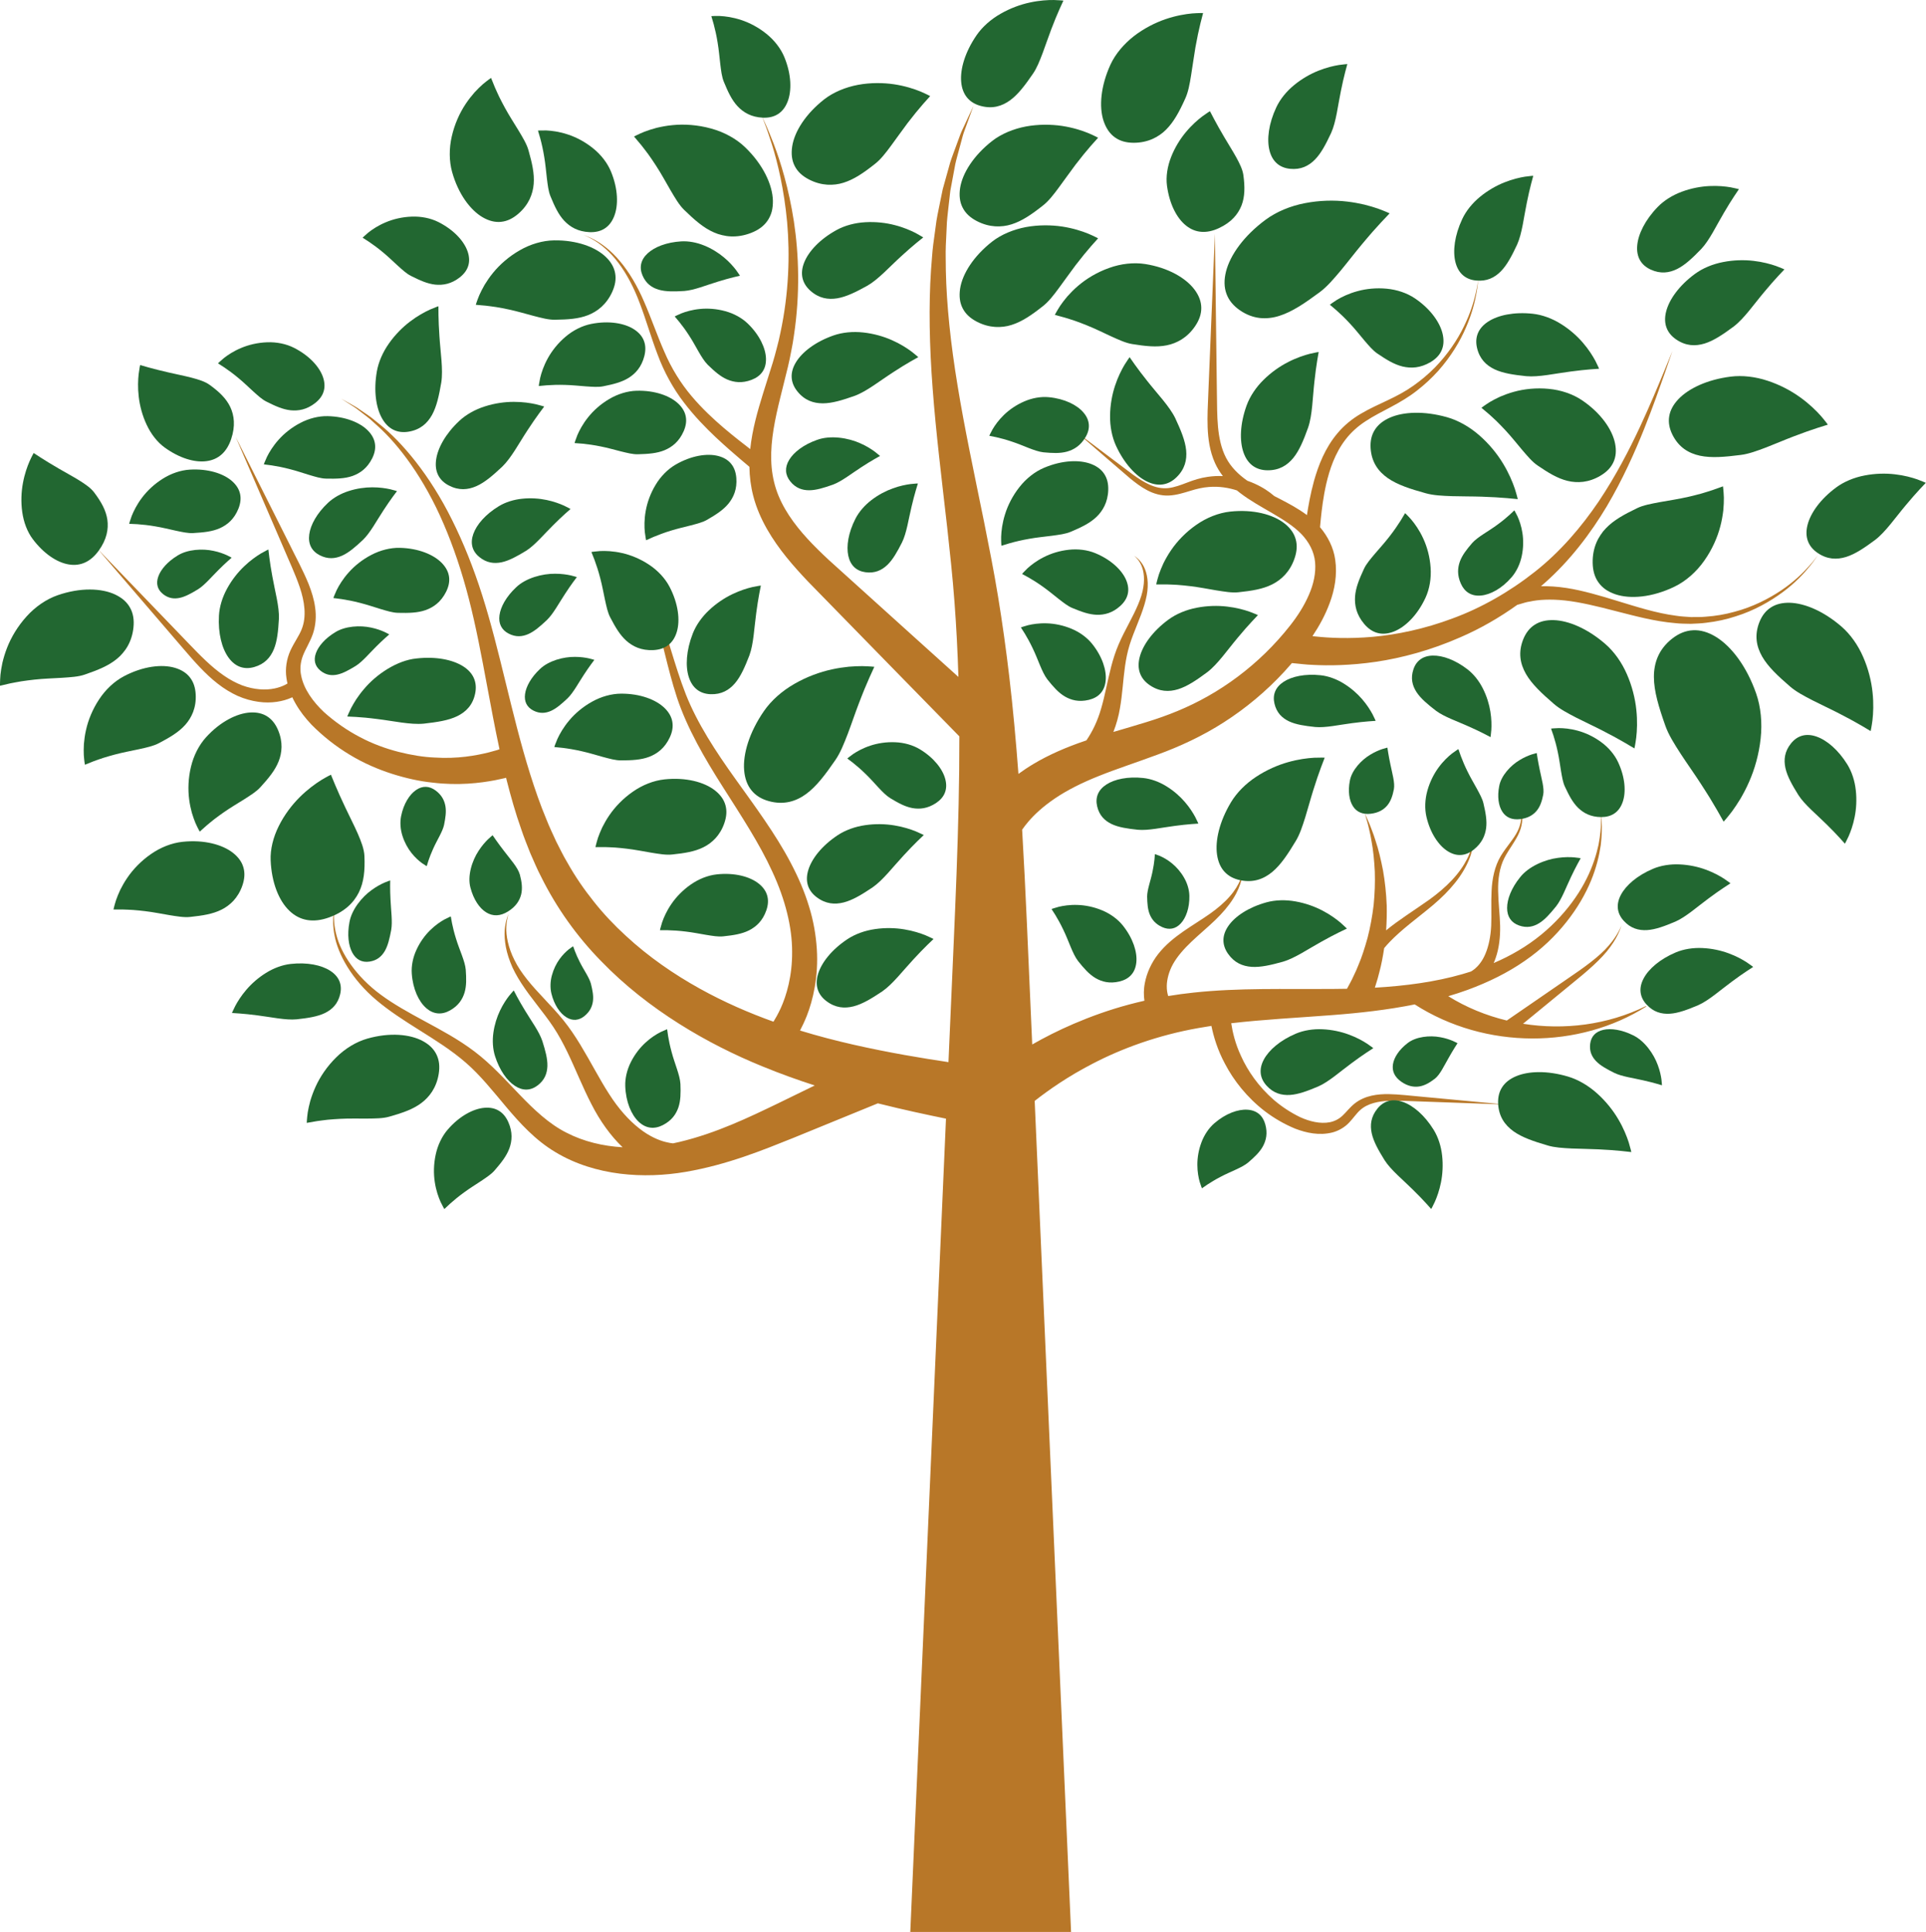 <?xml version="1.0" encoding="UTF-8" standalone="no"?><svg xmlns="http://www.w3.org/2000/svg" xmlns:xlink="http://www.w3.org/1999/xlink" fill="#000000" height="685.1" preserveAspectRatio="xMidYMid meet" version="1" viewBox="-0.0 -0.0 682.9 685.1" width="682.9" zoomAndPan="magnify"><defs><clipPath id="a"><path d="M 34 37 L 645 37 L 645 685.07 L 34 685.07 Z M 34 37"/></clipPath><clipPath id="b"><path d="M 640 167 L 682.828 167 L 682.828 199 L 640 199 Z M 640 167"/></clipPath></defs><g><g clip-path="url(#a)" id="change1_1"><path d="M 643.789 197.898 C 643.254 198.559 642.531 199.578 641.434 200.73 C 639.344 203.098 636.098 206.305 631.602 209.32 C 627.117 212.316 621.453 215.254 614.949 216.949 C 611.723 217.855 608.297 218.441 604.805 218.68 C 603.062 218.852 601.297 218.801 599.531 218.812 C 597.77 218.688 596.004 218.621 594.242 218.332 C 587.191 217.414 580.324 215.172 573.82 213.203 C 567.316 211.188 561.105 209.375 555.52 208.512 C 552.156 207.984 549.055 207.812 546.375 207.879 C 546.789 207.523 547.203 207.168 547.609 206.809 C 556.684 198.801 564.016 189.098 569.727 179.527 C 575.41 169.902 579.617 160.406 582.926 152.195 C 586.203 143.965 588.633 137.012 590.34 132.148 C 592.02 127.277 592.984 124.492 592.984 124.492 C 592.984 124.492 591.867 127.219 589.914 131.984 C 587.941 136.742 585.125 143.547 581.41 151.535 C 577.672 159.508 572.973 168.66 566.898 177.738 C 560.789 186.777 553.227 195.668 544.191 202.773 C 535.18 209.891 525.113 215.613 515.066 219.285 C 505.055 223.047 495.238 225.055 486.805 225.812 C 478.359 226.566 471.312 226.219 466.445 225.691 C 466.07 225.656 465.711 225.617 465.359 225.578 C 467.773 221.973 469.902 218.09 471.457 213.871 C 473.23 209.148 474.211 203.805 473.418 198.414 C 472.812 194.105 470.742 190.117 468.039 186.941 C 468.113 186.16 468.211 185.141 468.328 183.898 C 468.648 180.863 469.121 176.539 470.258 171.527 C 471.43 166.566 473.27 160.785 477.105 155.828 C 479.008 153.348 481.398 151.18 484.215 149.352 C 487.02 147.5 490.156 145.93 493.297 144.258 C 496.434 142.59 499.59 140.73 502.379 138.531 C 505.184 136.355 507.742 133.973 509.988 131.469 C 514.457 126.426 517.715 121.004 519.809 116.09 C 521.945 111.188 522.996 106.844 523.527 103.793 C 523.828 102.273 523.938 101.059 524.035 100.234 C 524.129 99.41 524.18 98.973 524.18 98.973 C 524.18 98.973 524.109 99.41 523.977 100.227 C 523.844 101.047 523.676 102.25 523.305 103.75 C 522.637 106.758 521.391 111.016 519.059 115.746 C 516.773 120.484 513.328 125.641 508.77 130.324 C 506.477 132.652 503.895 134.836 501.105 136.801 C 498.324 138.785 495.281 140.395 492.105 141.895 C 488.938 143.402 485.66 144.848 482.555 146.691 C 479.441 148.504 476.559 150.855 474.301 153.547 C 469.715 158.949 467.434 165.199 465.934 170.422 C 464.566 175.383 463.875 179.598 463.402 182.656 C 460.273 180.309 456.969 178.57 453.812 176.922 C 453.152 176.578 452.496 176.246 451.84 175.914 C 451.43 175.562 450.926 175.16 450.324 174.699 C 448.531 173.348 445.801 171.703 442.281 170.477 C 439.051 168.234 436.395 165.551 434.711 162.316 C 432.973 158.969 432.215 155.121 431.863 151.305 C 431.508 147.477 431.535 143.629 431.477 139.887 C 431.43 136.148 431.383 132.539 431.34 129.074 C 430.996 101.355 430.766 82.879 430.766 82.879 C 430.766 82.879 430.004 101.344 428.863 129.039 C 428.719 132.504 428.57 136.109 428.418 139.844 C 428.277 143.562 428.035 147.445 428.191 151.547 C 428.355 155.617 428.914 159.988 430.801 164.188 C 431.535 165.828 432.492 167.375 433.594 168.816 C 431.855 168.742 430.055 168.816 428.227 169.09 C 425.773 169.43 423.254 170.215 420.988 171.102 C 418.699 171.965 416.48 172.828 414.246 173.074 C 412.039 173.328 409.785 172.844 407.672 171.895 C 405.555 170.953 403.59 169.637 401.715 168.305 C 398.008 165.516 394.547 162.914 391.582 160.684 C 385.648 156.203 381.691 153.215 381.691 153.215 C 381.691 153.215 385.441 156.461 391.062 161.324 C 393.883 163.758 397.172 166.594 400.699 169.637 C 402.512 171.109 404.457 172.629 406.73 173.828 C 408.98 175.031 411.684 175.848 414.438 175.711 C 417.172 175.586 419.676 174.766 421.992 174.07 C 424.324 173.34 426.461 172.844 428.633 172.684 C 432.258 172.383 435.672 172.965 438.551 173.895 C 438.902 174.184 439.258 174.473 439.621 174.746 C 443.273 177.555 447.258 179.715 451.055 181.941 C 454.84 184.164 458.551 186.445 461.367 189.301 C 464.117 192.172 465.953 195.578 466.293 199.355 C 466.629 203.129 465.766 207.145 464.082 210.953 C 462.434 214.785 460.105 218.422 457.438 221.809 C 454.719 225.277 451.773 228.539 448.664 231.57 C 442.441 237.633 435.547 242.758 428.402 246.805 C 421.234 250.891 413.965 253.758 406.562 256.035 C 402.598 257.273 398.645 258.406 394.77 259.551 C 395.824 256.863 396.621 254.027 397.098 251.152 C 397.984 246.172 398.199 241.109 398.914 236.117 C 399.277 233.621 399.766 231.145 400.52 228.711 C 401.273 226.27 402.266 223.824 403.227 221.426 C 405.172 216.648 406.84 211.98 406.938 208.09 C 407.117 204.199 406.008 201.211 404.672 199.477 C 404.031 198.594 403.367 198 402.902 197.613 C 402.414 197.242 402.156 197.047 402.156 197.047 C 402.156 197.047 402.383 197.266 402.812 197.676 C 403.215 198.105 403.777 198.754 404.281 199.68 C 405.344 201.5 406.016 204.508 405.387 208.258 C 404.832 212.012 402.766 216.359 400.285 221.055 C 399.059 223.406 397.754 225.871 396.645 228.461 C 395.527 231.059 394.691 233.715 394.004 236.332 C 392.633 241.578 391.789 246.691 390.406 251.32 C 389.191 255.598 387.336 259.438 385.203 262.539 C 385.141 262.559 385.078 262.578 385.02 262.602 C 378.188 264.887 371.777 267.691 366.449 270.887 C 364.539 272.023 362.762 273.215 361.105 274.426 C 360.23 262.738 359.184 251.199 357.852 239.887 C 356.723 230.289 355.41 220.867 353.902 211.68 C 352.402 202.473 350.621 193.598 348.906 184.984 C 345.406 167.789 341.973 151.73 339.539 136.809 C 337.074 121.898 335.625 108.145 335.367 95.906 C 335.371 92.852 335.234 89.879 335.359 87.023 C 335.492 84.164 335.625 81.41 335.75 78.762 C 335.949 76.121 336.305 73.605 336.555 71.18 C 336.691 69.969 336.828 68.789 336.961 67.633 C 337.172 66.496 337.379 65.383 337.582 64.301 C 337.988 62.129 338.367 60.074 338.73 58.141 C 339.156 56.223 339.695 54.461 340.125 52.793 C 340.574 51.133 340.988 49.594 341.367 48.184 C 341.758 46.777 342.285 45.559 342.668 44.434 C 344.293 39.953 345.16 37.566 345.16 37.566 C 345.16 37.566 344.086 39.871 342.07 44.199 C 341.594 45.293 340.949 46.477 340.438 47.852 C 339.93 49.234 339.379 50.738 338.781 52.371 C 338.203 54.008 337.496 55.746 336.898 57.648 C 336.363 59.57 335.793 61.613 335.191 63.773 C 334.887 64.855 334.578 65.969 334.262 67.109 C 334.023 68.266 333.781 69.453 333.531 70.668 C 333.062 73.102 332.473 75.645 332.035 78.32 C 331.672 81.012 331.289 83.809 330.895 86.711 C 330.516 89.621 330.387 92.648 330.109 95.781 C 329.27 108.305 329.52 122.508 330.695 137.863 C 331.836 153.219 333.883 169.738 335.848 187.039 C 336.793 195.691 337.773 204.547 338.438 213.551 C 339.09 222.195 339.543 231.039 339.824 240.039 C 335.293 235.957 329.68 230.891 323.266 225.109 C 314.66 217.34 304.621 208.27 293.863 198.555 C 288.672 193.727 283.609 188.617 279.766 182.762 C 277.855 179.836 276.246 176.734 275.18 173.457 C 274.113 170.191 273.547 166.727 273.449 163.148 C 273.242 155.973 274.816 148.516 276.629 141.145 C 277.555 137.406 278.473 133.695 279.383 130.031 C 279.824 128.176 280.211 126.305 280.559 124.438 C 280.949 122.586 281.25 120.727 281.512 118.883 C 283.73 104.117 283.254 90.141 281.484 78.48 C 279.676 66.801 276.777 57.398 274.34 51.023 C 273.078 47.844 272.074 45.359 271.289 43.711 C 270.539 42.047 270.137 41.16 270.137 41.16 C 270.137 41.16 270.484 42.07 271.129 43.777 C 271.812 45.469 272.656 48.012 273.711 51.242 C 275.742 57.727 278.027 67.223 279.09 78.777 C 280.117 90.316 279.723 103.949 276.711 117.996 C 276.348 119.75 275.949 121.516 275.465 123.27 C 275.02 125.027 274.539 126.797 274 128.57 C 272.875 132.148 271.734 135.77 270.586 139.422 C 268.652 145.66 266.738 152.238 266.008 159.25 C 265.895 159.164 265.789 159.082 265.668 158.988 C 263.453 157.277 260.289 154.84 256.66 151.766 C 253.047 148.676 248.965 144.922 245.164 140.402 C 241.344 135.891 238.027 130.539 235.516 124.648 C 232.941 118.797 230.855 112.633 228.398 107.035 C 226 101.406 223.035 96.438 219.891 92.703 C 216.766 88.93 213.445 86.484 210.977 85.141 C 209.742 84.461 208.73 84.004 208.023 83.75 C 207.32 83.48 206.945 83.34 206.945 83.34 C 206.945 83.34 207.312 83.5 208 83.805 C 208.691 84.094 209.676 84.602 210.863 85.336 C 213.246 86.789 216.391 89.363 219.266 93.215 C 222.164 97.035 224.812 102.02 226.895 107.664 C 229.039 113.297 230.805 119.523 233.141 125.652 C 235.395 131.797 238.656 137.727 242.426 142.637 C 246.176 147.578 250.223 151.691 253.777 155.055 C 257.352 158.406 260.438 161.043 262.586 162.883 C 264.172 164.227 265.25 165.141 265.715 165.531 C 265.77 168.984 266.203 172.488 267.086 175.883 C 268.164 180.074 269.91 184.004 271.957 187.613 C 276.094 194.852 281.387 200.809 286.48 206.195 C 296.656 216.617 306.156 226.344 314.301 234.684 C 327.332 248.008 336.879 257.766 340.16 261.121 C 340.219 292.906 338.473 326.266 337.031 359.895 C 336.785 365.477 336.539 371.059 336.297 376.633 C 327.055 375.246 315.508 373.367 302.527 370.422 C 296.508 369.051 290.168 367.422 283.664 365.426 C 284.371 364.086 285.191 362.379 286.023 360.324 C 288.273 354.664 290.246 346.219 289.617 336.52 C 289.309 331.684 288.449 326.527 286.832 321.359 C 285.266 316.188 283.027 310.996 280.332 305.902 C 274.957 295.672 267.684 285.914 260.727 276.18 C 253.758 266.457 247.234 256.5 243.164 246.188 C 239.129 235.855 236.77 225.484 233.402 217.074 C 230.172 208.602 230.645 209.598 227.039 205.703 C 225.254 203.738 223.656 202.371 222.551 201.465 C 221.406 200.598 220.801 200.137 220.801 200.137 C 220.801 200.137 221.379 200.629 222.469 201.547 C 223.52 202.504 225.023 203.945 226.684 205.98 C 230.031 210.023 229.137 209.137 231.859 217.66 C 234.727 226.141 236.492 236.547 240.047 247.395 C 243.656 258.266 249.812 268.867 256.27 279.004 C 262.723 289.164 269.301 299.121 273.844 309.09 C 278.465 319.02 280.879 328.883 280.859 337.449 C 280.941 346.035 278.859 353.02 276.812 357.527 C 275.848 359.59 274.949 361.18 274.25 362.297 C 265.629 359.203 256.836 355.402 248.188 350.605 C 238.977 345.496 229.957 339.297 221.891 331.82 C 217.832 328.109 214.012 324.078 210.566 319.727 C 207.102 315.395 203.922 310.797 201.176 305.879 C 199.715 303.477 198.523 300.902 197.215 298.398 C 196.047 295.816 194.801 293.27 193.766 290.613 C 191.562 285.371 189.703 279.965 187.988 274.539 C 184.574 263.672 181.902 252.648 179.273 241.938 C 176.652 231.23 174.078 220.797 170.973 211.055 C 167.883 201.32 164.262 192.324 160.273 184.344 C 152.34 168.332 142.527 156.746 134.434 150.309 C 133.426 149.496 132.473 148.73 131.578 148.008 C 130.656 147.316 129.742 146.738 128.922 146.164 C 128.094 145.598 127.328 145.074 126.625 144.598 C 125.922 144.125 125.223 143.785 124.629 143.434 C 122.227 142.074 120.945 141.352 120.945 141.352 C 120.945 141.352 122.184 142.145 124.504 143.633 C 125.074 144.016 125.746 144.391 126.422 144.902 C 127.09 145.418 127.824 145.98 128.613 146.586 C 129.398 147.199 130.266 147.824 131.141 148.555 C 131.984 149.32 132.883 150.133 133.836 150.992 C 141.465 157.797 150.414 169.684 157.281 185.738 C 160.734 193.75 163.773 202.723 166.258 212.414 C 168.758 222.098 170.715 232.508 172.734 243.348 C 174.09 250.625 175.477 258.102 177.109 265.684 C 176.852 265.773 176.582 265.871 176.297 265.973 C 175.43 266.211 174.438 266.484 173.32 266.793 C 168.855 267.902 162.215 269.152 154.145 268.621 C 150.113 268.461 145.766 267.746 141.266 266.602 C 136.77 265.441 132.109 263.762 127.613 261.371 C 123.117 259.027 118.703 255.965 114.793 252.438 C 111.035 248.871 107.734 244.41 106.789 239.609 C 106.273 237.211 106.531 234.852 107.387 232.551 C 108.281 230.195 109.914 227.738 110.965 224.707 C 111.98 221.664 112.164 218.445 111.746 215.492 C 111.367 212.516 110.465 209.773 109.465 207.184 C 107.367 202.027 104.852 197.512 102.691 193.07 C 100.477 188.66 98.387 184.492 96.457 180.641 C 88.73 165.242 83.582 154.977 83.582 154.977 C 83.582 154.977 88.133 165.523 94.957 181.34 C 96.664 185.293 98.512 189.578 100.469 194.109 C 102.371 198.652 104.645 203.398 106.32 208.328 C 107.961 213.23 108.816 218.645 106.93 223.223 C 106.02 225.508 104.328 227.766 102.977 230.676 C 101.629 233.633 101.047 237.188 101.57 240.449 C 101.656 241.102 101.781 241.742 101.93 242.375 C 101.664 242.535 101.379 242.699 101.051 242.867 C 99.168 243.824 96.035 244.766 92.074 244.418 C 90.109 244.262 87.973 243.812 85.82 243.016 C 83.695 242.191 81.469 241.012 79.34 239.527 C 75.035 236.578 71.012 232.473 67 228.289 C 50.898 211.566 34.797 194.84 34.797 194.84 C 34.797 194.84 49.922 212.453 65.043 230.07 C 68.816 234.469 72.703 238.953 77.203 242.441 C 79.445 244.195 81.812 245.648 84.273 246.77 C 86.742 247.852 89.227 248.527 91.586 248.855 C 96.316 249.551 100.488 248.645 103.172 247.461 C 103.336 247.391 103.48 247.316 103.633 247.242 C 103.996 248.016 104.387 248.766 104.805 249.492 C 106.355 252.227 108.273 254.648 110.352 256.863 C 114.586 261.168 119.191 264.742 124.074 267.676 C 128.934 270.621 134.016 272.801 138.98 274.395 C 143.953 275.973 148.812 277.051 153.367 277.512 C 162.484 278.633 170.242 277.672 175.543 276.664 C 176.867 276.379 178.051 276.125 179.082 275.902 C 179.207 275.867 179.324 275.832 179.445 275.797 C 179.535 276.16 179.621 276.52 179.711 276.883 C 181.168 282.586 182.785 288.332 184.805 294.016 C 185.742 296.879 186.914 299.684 188.016 302.52 C 189.266 305.297 190.402 308.137 191.844 310.852 C 197.277 321.863 204.609 332.121 213.113 340.785 C 221.562 349.547 231.074 356.895 240.805 363.035 C 250.539 369.18 260.535 374.141 270.254 378.109 C 276.633 380.734 282.879 382.969 288.887 384.902 C 284.938 386.828 280.535 388.977 275.75 391.309 C 265.625 396.18 254.004 401.812 240.984 404.914 C 240.211 405.102 239.434 405.273 238.648 405.434 C 238.02 405.387 237.121 405.234 235.977 404.945 C 233.648 404.363 230.273 402.996 226.656 400.129 C 223.023 397.293 219.254 393.121 215.941 387.887 C 212.551 382.66 209.438 376.492 205.773 370.461 C 203.941 367.449 201.953 364.477 199.738 361.738 C 197.531 359.008 195.199 356.555 192.992 354.195 C 188.555 349.516 184.656 345.043 182.43 340.484 C 180.141 335.969 179.387 331.672 179.535 328.699 C 179.578 327.203 179.805 326.039 179.98 325.254 C 180.188 324.473 180.297 324.059 180.297 324.059 C 180.297 324.059 180.148 324.465 179.863 325.223 C 179.613 325.992 179.273 327.145 179.082 328.66 C 178.641 331.68 178.98 336.203 180.922 341.156 C 182.789 346.156 186.465 351.27 190.441 356.363 C 192.422 358.93 194.461 361.539 196.27 364.281 C 198.078 367.016 199.66 369.957 201.137 372.996 C 204.078 379.074 206.586 385.527 209.684 391.5 C 212.723 397.508 216.594 402.863 220.758 406.82 C 213.879 406.426 206.977 404.82 200.84 401.645 C 194.695 398.555 189.426 393.555 184.332 388.262 C 179.246 382.977 174.184 377.352 168.277 372.887 C 162.406 368.438 156.242 365.195 150.551 362.102 C 144.848 359.027 139.539 356.07 135.07 352.766 C 126.102 346.184 120.887 337.906 119.289 331.59 C 118.441 328.434 118.363 325.824 118.426 324.066 C 118.559 322.309 118.695 321.367 118.695 321.367 C 118.695 321.367 118.5 322.293 118.246 324.051 C 118.07 325.812 117.969 328.457 118.629 331.746 C 119.84 338.32 124.633 347.23 133.531 354.707 C 137.949 358.445 143.191 361.828 148.695 365.277 C 154.184 368.738 159.969 372.312 165.117 376.785 C 170.262 381.227 174.703 386.832 179.543 392.586 C 184.367 398.285 189.801 404.309 196.949 408.559 C 203.992 412.812 211.992 415.211 219.887 416.188 C 227.801 417.172 235.695 416.805 243.094 415.551 C 257.902 413.02 270.633 407.77 281.188 403.539 C 294.785 397.977 305.438 393.621 311.262 391.242 C 320.539 393.57 328.699 395.297 335.418 396.676 C 328.859 546.121 322.762 685.066 322.762 685.066 L 379.766 685.07 C 379.766 685.07 373.512 542.199 366.867 390.383 C 371.891 386.441 378.734 381.66 387.391 377.195 C 397.68 371.832 410.48 367.078 424.996 364.531 C 426.488 364.262 428.004 364.016 429.527 363.781 C 430.277 367.43 431.637 372.223 434.375 377.281 C 437.375 383.035 442.098 389.137 448.492 394.047 C 451.711 396.488 455.266 398.578 459.234 400.223 C 463.215 401.746 467.758 402.727 472.367 401.586 C 474.629 401.008 476.828 399.719 478.383 398.043 C 479.926 396.414 481 394.75 482.309 393.613 C 484.914 391.254 488.742 390.512 492.402 390.34 C 496.094 390.199 499.816 390.473 503.305 390.562 C 506.801 390.688 510.105 390.805 513.156 390.914 C 525.355 391.352 533.488 391.645 533.488 391.645 C 533.488 391.645 525.387 390.883 513.23 389.746 C 510.191 389.461 506.898 389.152 503.418 388.828 C 499.93 388.539 496.301 388.051 492.363 387.973 C 490.398 387.961 488.359 388.062 486.293 388.535 C 484.234 388.992 482.148 389.867 480.359 391.273 C 478.562 392.695 477.328 394.41 475.996 395.633 C 474.703 396.852 473.199 397.59 471.508 397.945 C 468.102 398.602 464.305 397.66 460.961 396.129 C 457.617 394.508 454.43 392.402 451.707 390.066 C 446.242 385.336 442.371 379.672 440.039 374.48 C 437.953 370.043 437.027 365.953 436.555 362.84 C 447.938 361.508 460.047 360.902 472.266 359.961 C 482.09 359.215 492.031 358.102 501.613 356.168 C 526.848 372.344 560 371.945 583.715 356.91 L 583.719 356.91 L 583.621 356.746 C 569.965 363.461 554.523 365.344 540.016 363.023 C 544.047 359.715 550.664 354.277 557.285 348.844 C 562.594 344.555 567.945 340.02 570.965 335.762 C 572.512 333.672 573.516 331.746 574.102 330.363 C 574.414 329.68 574.598 329.117 574.73 328.738 C 574.863 328.359 574.934 328.156 574.934 328.156 C 574.934 328.156 574.848 328.352 574.68 328.719 C 574.516 329.086 574.289 329.625 573.922 330.277 C 573.227 331.594 572.078 333.398 570.402 335.309 C 567.102 339.211 561.559 343.152 555.891 346.992 C 546.535 353.43 537.191 359.863 534.266 361.875 C 526.867 360.09 519.82 357.188 513.512 353.25 C 515.832 352.566 518.117 351.824 520.359 351.008 C 527.766 348.293 534.664 344.883 540.613 340.738 C 546.609 336.633 551.547 331.824 555.438 326.898 C 559.344 321.984 562.203 316.953 564.133 312.27 C 566.07 307.586 567.055 303.262 567.578 299.691 C 568.008 296.102 568.02 293.27 567.895 291.352 C 567.746 289.438 567.664 288.414 567.664 288.414 C 567.664 288.414 567.672 289.438 567.688 291.355 C 567.676 293.266 567.461 296.074 566.789 299.559 C 566.031 303.023 564.77 307.164 562.57 311.562 C 560.391 315.957 557.289 320.594 553.23 325.02 C 549.191 329.453 544.176 333.676 538.293 337.117 C 535.57 338.738 532.652 340.195 529.602 341.504 C 529.887 340.879 530.152 340.223 530.375 339.527 C 531.488 336.262 531.988 332.363 531.898 328.277 C 531.793 324.199 531.25 320.055 531.191 315.926 C 531.098 311.816 531.66 307.723 533.371 304.312 C 535.113 300.914 537.566 298 538.77 294.98 C 540.012 291.969 539.934 289.125 539.305 287.371 C 539 286.488 538.59 285.871 538.297 285.477 C 537.973 285.102 537.797 284.906 537.797 284.906 C 537.797 284.906 537.957 285.113 538.254 285.508 C 538.52 285.918 538.879 286.551 539.113 287.43 C 539.609 289.172 539.484 291.91 538.109 294.684 C 536.77 297.488 534.199 300.125 532.082 303.613 C 529.973 307.16 529.062 311.598 528.871 315.875 C 528.641 320.168 528.895 324.426 528.73 328.238 C 528.555 332.035 527.828 335.508 526.711 338.152 C 525.625 340.836 524.102 342.559 522.945 343.535 C 522.359 343.984 521.895 344.324 521.535 344.508 C 520.547 344.824 519.551 345.133 518.539 345.422 C 508.809 348.223 498.285 349.605 487.48 350.234 C 487.613 349.816 487.75 349.383 487.891 348.918 C 488.301 347.648 488.727 346.207 489.105 344.613 C 489.777 342.129 490.324 339.266 490.785 336.203 C 491.402 335.457 492.117 334.652 492.938 333.809 C 494.785 331.902 497.137 329.812 499.789 327.656 C 502.441 325.5 505.367 323.25 508.211 320.852 C 511.059 318.434 513.73 315.797 515.918 313.055 C 518.121 310.324 519.789 307.469 520.852 304.883 C 521.926 302.293 522.328 299.973 522.445 298.363 C 522.547 297.562 522.5 296.926 522.512 296.492 C 522.516 296.062 522.516 295.836 522.516 295.836 C 522.516 295.836 522.496 296.062 522.461 296.492 C 522.414 296.922 522.41 297.555 522.246 298.34 C 522.008 299.918 521.43 302.156 520.191 304.582 C 518.965 307.008 517.141 309.633 514.809 312.094 C 512.492 314.57 509.715 316.906 506.781 319.027 C 501.398 322.836 495.68 326.402 491.473 329.91 C 491.676 327.02 491.754 324.051 491.688 321.09 C 491.52 316.812 491.066 312.578 490.379 308.672 C 489.621 304.77 488.766 301.184 487.754 298.199 C 487.301 296.691 486.809 295.34 486.34 294.152 C 485.898 292.957 485.496 291.926 485.105 291.098 C 484.371 289.43 483.949 288.477 483.949 288.477 C 483.949 288.477 484.234 289.477 484.73 291.227 C 484.996 292.094 485.25 293.168 485.52 294.398 C 485.812 295.625 486.113 297.012 486.348 298.543 C 486.922 301.578 487.258 305.172 487.461 308.992 C 487.594 312.824 487.453 316.895 487.051 320.918 C 486.574 324.938 485.84 328.898 484.902 332.527 C 483.898 336.145 482.836 339.457 481.66 342.188 C 481.125 343.574 480.559 344.809 480.031 345.887 C 479.531 346.977 479.078 347.914 478.652 348.664 C 478.168 349.562 477.812 350.223 477.598 350.617 C 475.691 350.656 473.777 350.684 471.863 350.691 C 455.641 350.801 439.078 350.258 423.223 351.973 C 420.18 352.289 417.172 352.703 414.211 353.195 C 413.906 352.285 413.68 351.09 413.703 349.527 C 413.754 347.316 414.434 344.504 415.93 341.828 C 417.438 339.129 419.836 336.406 422.516 333.871 C 425.207 331.316 428.164 328.867 430.797 326.34 C 433.434 323.809 435.672 321.18 437.23 318.695 C 438.816 316.223 439.672 313.914 440.098 312.293 C 440.289 311.469 440.426 310.828 440.477 310.383 C 440.539 309.938 440.574 309.703 440.574 309.703 C 440.574 309.703 440.504 309.93 440.375 310.359 C 440.258 310.789 440.027 311.398 439.719 312.164 C 439.062 313.676 437.914 315.738 436.066 317.828 C 434.242 319.938 431.777 322.074 428.922 324.078 C 426.066 326.094 422.812 328.039 419.594 330.27 C 416.379 332.504 413.203 335.07 410.684 338.266 C 408.164 341.484 406.586 345.117 405.934 348.555 C 405.473 350.828 405.508 353.012 405.777 354.855 C 403.973 355.266 402.191 355.703 400.445 356.168 C 393.293 358.074 386.684 360.473 380.727 363.027 C 375.227 365.387 370.309 367.906 365.992 370.371 C 365.84 366.883 365.684 363.387 365.531 359.895 C 364.547 337.98 363.699 315.926 362.418 294.211 C 363.031 293.316 363.766 292.348 364.656 291.316 C 366.832 288.77 369.945 285.883 374.121 283.07 C 378.312 280.246 383.457 277.613 389.645 275.156 C 395.797 272.676 402.887 270.395 410.531 267.551 C 418.168 264.758 426.391 261.012 434.023 256.074 C 441.699 251.164 448.973 245.113 455.414 238.125 C 456.316 237.145 457.199 236.145 458.07 235.129 C 458.414 235.16 458.859 235.207 459.398 235.258 C 460.844 235.363 462.953 235.691 465.652 235.777 C 471.047 236.062 478.785 236.004 487.883 234.672 C 496.973 233.332 507.383 230.574 517.812 225.973 C 524.746 222.984 531.602 219.051 538.066 214.414 L 538.078 214.449 C 538.078 214.449 538.48 214.336 539.234 214.117 C 539.996 213.938 541.07 213.484 542.539 213.293 C 545.414 212.652 549.711 212.367 554.934 212.934 C 560.156 213.496 566.258 214.965 572.836 216.68 C 579.422 218.348 586.539 220.332 593.953 220.957 C 595.793 221.176 597.664 221.164 599.512 221.207 C 601.359 221.113 603.199 221.078 605.008 220.82 C 608.633 220.406 612.145 219.637 615.426 218.555 C 622.035 216.504 627.672 213.238 632.078 209.996 C 636.496 206.73 639.617 203.352 641.609 200.875 C 642.652 199.672 643.332 198.617 643.836 197.934 C 644.332 197.242 644.594 196.871 644.594 196.871 C 644.594 196.871 644.316 197.23 643.789 197.898" fill="#b87728"/></g><g id="change2_1"><path d="M 616.566 67.082 C 616.566 67.082 615.938 68.02 614.926 69.52 C 613.934 71.027 612.629 73.094 611.309 75.359 C 608.59 79.922 606.172 85.148 603.219 88.281 C 600.18 91.422 597.543 93.938 594.688 95.371 C 591.848 96.781 588.77 97.199 585.27 95.586 C 581.844 94.008 580.145 91.059 580.512 87.023 C 580.855 83.02 583.293 78.004 587.77 73.387 C 590.004 71.082 593.047 69.188 596.336 67.977 C 599.621 66.754 603.055 66.113 606.105 65.973 C 609.16 65.816 611.801 66.105 613.645 66.422 C 615.504 66.777 616.566 67.082 616.566 67.082" fill="#226731"/></g><g id="change2_2"><path d="M 543.648 62.332 C 543.648 62.332 543.355 63.422 542.891 65.172 C 542.441 66.918 541.879 69.297 541.367 71.867 C 540.285 77.066 539.695 82.801 537.926 86.723 C 536.07 90.68 534.398 93.918 532.164 96.199 C 529.938 98.461 527.164 99.855 523.328 99.469 C 519.578 99.094 517.012 96.855 516.043 92.922 C 515.066 89.023 515.738 83.484 518.469 77.664 C 519.832 74.758 522.094 71.977 524.809 69.762 C 527.516 67.535 530.555 65.812 533.395 64.688 C 536.23 63.543 538.824 62.957 540.668 62.656 C 542.543 62.387 543.648 62.332 543.648 62.332" fill="#226731"/></g><g id="change2_3"><path d="M 477.719 22.719 C 477.719 22.719 477.43 23.812 476.961 25.562 C 476.512 27.309 475.949 29.688 475.441 32.258 C 474.355 37.457 473.766 43.188 471.996 47.109 C 470.145 51.066 468.469 54.305 466.238 56.59 C 464.008 58.848 461.234 60.246 457.402 59.859 C 453.648 59.48 451.082 57.246 450.113 53.309 C 449.137 49.414 449.809 43.875 452.539 38.055 C 453.902 35.148 456.164 32.363 458.879 30.152 C 461.586 27.926 464.625 26.203 467.465 25.074 C 470.305 23.934 472.895 23.348 474.738 23.047 C 476.613 22.777 477.719 22.719 477.719 22.719" fill="#226731"/></g><g id="change2_4"><path d="M 262.359 97.77 C 262.359 97.77 261.453 97.984 260.02 98.328 C 258.59 98.688 256.66 99.211 254.617 99.848 C 250.465 101.098 246.137 102.918 242.648 103.18 C 239.102 103.395 236.137 103.461 233.629 102.746 C 231.141 102.027 229.047 100.582 227.812 97.668 C 226.602 94.82 227.188 92.09 229.633 89.844 C 232.039 87.605 236.281 85.906 241.539 85.59 C 244.164 85.434 247.051 85.977 249.703 87.07 C 252.363 88.148 254.785 89.672 256.699 91.285 C 258.621 92.887 260.047 94.527 260.973 95.742 C 261.891 96.992 262.359 97.77 262.359 97.77" fill="#226731"/></g><g id="change2_5"><path d="M 325.59 126.641 C 325.59 126.641 324.551 127.227 322.891 128.164 C 321.242 129.117 319.039 130.449 316.734 131.965 C 312.031 134.988 307.316 138.781 303.082 140.352 C 298.758 141.879 295.102 143.016 291.734 143.023 C 288.395 143.016 285.285 141.965 282.73 138.793 C 280.227 135.691 279.992 132.105 282.223 128.457 C 284.418 124.836 289.066 121.23 295.465 118.973 C 298.656 117.844 302.426 117.488 306.102 117.898 C 309.777 118.293 313.32 119.312 316.266 120.629 C 319.219 121.926 321.57 123.453 323.152 124.629 C 324.734 125.848 325.59 126.641 325.59 126.641" fill="#226731"/></g><g id="change2_6"><path d="M 312.023 161.688 C 312.023 161.688 311.246 162.129 310.02 162.82 C 308.797 163.523 307.164 164.516 305.449 165.641 C 301.961 167.883 298.461 170.699 295.316 171.863 C 292.109 172.996 289.395 173.84 286.895 173.848 C 284.414 173.844 282.109 173.062 280.215 170.707 C 278.355 168.402 278.18 165.742 279.836 163.035 C 281.465 160.348 284.914 157.672 289.664 155.996 C 294.434 154.23 300.785 155.246 305.102 157.223 C 307.297 158.188 309.039 159.32 310.215 160.195 C 311.387 161.098 312.023 161.688 312.023 161.688" fill="#226731"/></g><g id="change2_7"><path d="M 327.352 84.195 C 327.352 84.195 326.43 84.938 324.953 86.129 C 323.5 87.332 321.559 88.996 319.547 90.859 C 315.43 94.59 311.434 99.082 307.543 101.309 C 303.559 103.512 300.164 105.219 296.871 105.781 C 293.594 106.316 290.375 105.797 287.348 103.105 C 284.383 100.477 283.562 97 285.148 93.059 C 286.703 89.148 290.672 84.852 296.574 81.594 C 299.52 79.965 303.156 79 306.824 78.801 C 310.496 78.586 314.133 79.008 317.234 79.82 C 320.34 80.609 322.891 81.727 324.637 82.617 C 326.383 83.555 327.352 84.195 327.352 84.195" fill="#226731"/></g><g id="change2_8"><path d="M 377.051 0.215 C 377.051 0.215 376.523 1.363 375.68 3.219 C 374.859 5.074 373.797 7.605 372.758 10.355 C 371.703 13.102 370.719 16.102 369.688 18.836 C 368.641 21.574 367.641 24.145 366.254 26.145 C 363.488 30.172 361.051 33.441 358.156 35.562 C 355.273 37.648 351.934 38.695 347.738 37.566 C 343.629 36.469 341.172 33.523 340.805 28.98 C 340.418 24.48 342.164 18.449 346.266 12.488 C 348.309 9.512 351.336 6.84 354.762 4.891 C 358.18 2.922 361.875 1.578 365.238 0.871 C 368.602 0.141 371.586 -0.02 373.688 0.004 C 375.816 0.062 377.051 0.215 377.051 0.215" fill="#226731"/></g><g id="change2_9"><path d="M 329.809 34.074 C 329.809 34.074 328.852 35.145 327.301 36.879 C 325.789 38.605 323.812 41.012 321.816 43.621 C 319.816 46.262 317.828 49.129 315.922 51.688 C 314.016 54.281 312.219 56.594 310.199 58.148 C 306.195 61.32 302.781 63.637 299.121 64.781 C 297.324 65.363 295.355 65.609 293.336 65.492 C 291.285 65.355 289.059 64.805 286.766 63.605 C 284.473 62.406 282.809 60.875 281.801 58.906 C 280.762 56.922 280.484 54.582 280.887 51.906 C 281.703 46.609 285.699 40.355 292.246 35.223 C 295.531 32.676 299.816 30.918 304.219 30.086 C 308.645 29.27 313.137 29.316 316.996 29.883 C 320.883 30.469 324.113 31.523 326.336 32.434 C 328.57 33.387 329.809 34.074 329.809 34.074" fill="#226731"/></g><g id="change2_10"><path d="M 389.352 48.84 C 389.352 48.84 388.395 49.91 386.844 51.645 C 385.332 53.371 383.352 55.777 381.359 58.387 C 379.359 61.027 377.371 63.895 375.461 66.453 C 373.555 69.047 371.762 71.359 369.742 72.914 C 365.738 76.086 362.324 78.402 358.664 79.547 C 356.867 80.129 354.898 80.375 352.879 80.258 C 350.824 80.121 348.602 79.57 346.309 78.371 C 344.016 77.172 342.352 75.641 341.344 73.672 C 340.305 71.684 340.027 69.348 340.426 66.672 C 341.246 61.375 345.242 55.121 351.789 49.984 C 355.07 47.441 359.359 45.684 363.762 44.848 C 368.188 44.035 372.68 44.082 376.539 44.648 C 380.426 45.234 383.656 46.289 385.879 47.199 C 388.113 48.152 389.352 48.84 389.352 48.84" fill="#226731"/></g><g id="change2_11"><path d="M 426.578 4.629 C 426.578 4.629 426.219 6.016 425.641 8.27 C 425.09 10.5 424.438 13.543 423.863 16.777 C 423.301 20.039 422.855 23.504 422.332 26.648 C 421.832 29.832 421.301 32.711 420.219 35.02 C 418.121 39.676 416.148 43.301 413.426 46 C 412.098 47.344 410.461 48.465 408.613 49.289 C 406.727 50.109 404.5 50.641 401.91 50.629 C 399.324 50.617 397.141 50.023 395.344 48.738 C 393.508 47.449 392.188 45.5 391.312 42.941 C 389.609 37.855 390.285 30.469 393.742 22.898 C 395.488 19.129 398.488 15.602 402.016 12.84 C 405.57 10.078 409.582 8.059 413.273 6.789 C 416.992 5.527 420.348 4.977 422.738 4.762 C 425.16 4.586 426.578 4.629 426.578 4.629" fill="#226731"/></g><g id="change2_12"><path d="M 389.352 84.516 C 389.352 84.516 388.395 85.586 386.844 87.32 C 385.328 89.051 383.352 91.453 381.359 94.062 C 379.359 96.703 377.371 99.57 375.461 102.129 C 373.555 104.723 371.762 107.035 369.742 108.59 C 365.738 111.762 362.324 114.078 358.664 115.223 C 356.867 115.805 354.898 116.051 352.879 115.934 C 350.824 115.797 348.602 115.246 346.309 114.047 C 344.016 112.848 342.352 111.316 341.344 109.348 C 340.305 107.359 340.027 105.023 340.426 102.348 C 341.246 97.051 345.242 90.797 351.789 85.664 C 355.07 83.117 359.359 81.359 363.762 80.523 C 368.188 79.711 372.68 79.758 376.539 80.324 C 380.426 80.91 383.656 81.965 385.879 82.875 C 388.113 83.828 389.352 84.516 389.352 84.516" fill="#226731"/></g><g id="change2_13"><path d="M 224.812 48.41 C 224.812 48.41 226.105 47.695 228.477 46.715 C 229.66 46.246 231.094 45.805 232.789 45.336 C 234.457 44.945 236.383 44.559 238.453 44.371 C 242.613 43.945 247.41 44.273 252.066 45.559 C 256.727 46.816 261.102 49.203 264.277 52.293 C 270.66 58.48 273.906 65.598 274.047 71.148 C 274.07 72.555 273.934 73.852 273.633 75.031 C 273.305 76.227 272.789 77.32 272.133 78.273 C 270.812 80.195 268.863 81.602 266.297 82.598 C 263.727 83.594 261.316 83.926 259.133 83.832 C 258.035 83.785 257.016 83.625 256.02 83.379 C 254.996 83.148 254.031 82.82 253.125 82.41 C 249.41 80.797 246.266 77.996 242.621 74.465 C 240.801 72.711 239.352 70.176 237.723 67.422 C 236.117 64.668 234.426 61.527 232.582 58.711 C 231.676 57.281 230.734 55.957 229.848 54.688 C 228.941 53.504 228.094 52.344 227.344 51.422 C 225.777 49.559 224.812 48.41 224.812 48.41" fill="#226731"/></g><g id="change2_14"><path d="M 239.23 112.215 C 239.23 112.215 240.078 111.746 241.637 111.102 C 243.184 110.5 245.461 109.816 248.195 109.559 C 250.93 109.281 254.082 109.496 257.141 110.34 C 260.207 111.168 263.078 112.738 265.168 114.77 C 269.363 118.836 271.496 123.512 271.59 127.16 C 271.637 129.004 271.223 130.574 270.332 131.848 C 269.465 133.109 268.184 134.031 266.496 134.688 C 263.074 135.988 260.27 135.594 257.84 134.562 C 255.398 133.504 253.328 131.664 250.934 129.34 C 248.641 127.027 246.816 122.754 244.336 118.984 C 243.141 117.117 241.879 115.422 240.891 114.195 C 239.871 112.98 239.23 112.215 239.23 112.215" fill="#226731"/></g><g id="change2_15"><path d="M 191.035 136.887 C 191.035 136.887 191.141 135.816 191.531 133.996 C 191.953 132.219 192.754 129.723 194.223 127.074 C 195.672 124.422 197.828 121.68 200.508 119.418 C 203.168 117.145 206.398 115.516 209.555 114.879 C 215.891 113.605 221.504 114.602 224.883 116.828 C 226.586 117.949 227.754 119.32 228.34 120.934 C 228.934 122.516 228.957 124.266 228.48 126.207 C 227.484 130.133 225.363 132.426 222.918 133.98 C 220.438 135.523 217.504 136.258 213.914 136.973 C 212.133 137.344 210.027 137.156 207.711 137.004 C 205.406 136.828 202.84 136.555 200.391 136.492 C 197.945 136.414 195.613 136.496 193.879 136.621 C 192.133 136.781 191.035 136.887 191.035 136.887" fill="#226731"/></g><g id="change2_16"><path d="M 203.723 157.113 C 203.723 157.113 204.004 156.078 204.691 154.352 C 205.406 152.672 206.613 150.348 208.512 147.984 C 210.387 145.609 212.977 143.273 216 141.504 C 219.012 139.711 222.469 138.652 225.688 138.562 C 232.145 138.387 237.504 140.324 240.449 143.09 C 241.934 144.484 242.852 146.035 243.156 147.719 C 243.473 149.383 243.195 151.109 242.398 152.941 C 240.754 156.641 238.27 158.543 235.598 159.66 C 232.891 160.762 229.879 160.98 226.223 161.078 C 224.406 161.141 222.367 160.602 220.117 160.055 C 217.883 159.488 215.398 158.781 213 158.309 C 210.605 157.816 208.297 157.5 206.566 157.332 C 204.816 157.199 203.723 157.113 203.723 157.113" fill="#226731"/></g><g id="change2_17"><path d="M 229.098 191.57 C 229.098 191.57 228.852 190.527 228.633 188.68 C 228.453 186.859 228.402 184.242 228.938 181.262 C 229.453 178.277 230.609 174.988 232.418 171.988 C 234.203 168.977 236.734 166.395 239.52 164.773 C 245.105 161.531 250.738 160.672 254.648 161.691 C 256.621 162.207 258.164 163.129 259.238 164.465 C 260.312 165.773 260.898 167.418 261.074 169.414 C 261.395 173.449 260.125 176.305 258.312 178.562 C 256.461 180.824 253.922 182.461 250.758 184.293 C 249.191 185.215 247.145 185.715 244.906 186.312 C 242.672 186.887 240.152 187.453 237.82 188.184 C 235.48 188.895 233.301 189.723 231.699 190.402 C 230.102 191.121 229.098 191.57 229.098 191.57" fill="#226731"/></g><g id="change2_18"><path d="M 168.699 108.078 C 168.699 108.078 169.07 106.789 169.957 104.645 C 170.41 103.586 171.047 102.383 171.828 100.992 C 172.637 99.668 173.625 98.195 174.824 96.738 C 177.207 93.805 180.48 90.926 184.285 88.758 C 188.074 86.562 192.41 85.297 196.438 85.234 C 204.508 85.109 211.172 87.617 214.812 91.117 C 216.648 92.883 217.766 94.836 218.121 96.945 C 218.492 99.027 218.121 101.18 217.094 103.461 C 216.066 105.742 214.719 107.492 213.254 108.828 C 211.797 110.129 210.184 111.102 208.492 111.754 C 205.094 113.086 201.324 113.316 196.758 113.379 C 194.488 113.43 191.949 112.723 189.145 112.004 C 186.359 111.266 183.27 110.344 180.277 109.715 C 178.785 109.387 177.324 109.129 175.949 108.891 C 174.609 108.707 173.32 108.504 172.25 108.395 C 170.059 108.199 168.699 108.078 168.699 108.078" fill="#226731"/></g><g id="change2_19"><path d="M 174.113 27.629 C 174.113 27.629 174.629 28.898 175.461 30.953 C 175.883 31.949 176.453 33.133 177.02 34.375 C 177.652 35.633 178.324 36.965 179.078 38.316 C 180.551 41.023 182.336 43.762 183.855 46.266 C 185.359 48.789 186.773 51.078 187.391 53.316 C 188.656 57.812 189.531 61.566 189.227 65.242 C 189.086 67.066 188.613 68.898 187.777 70.668 C 186.91 72.457 185.605 74.242 183.703 75.863 C 181.797 77.484 179.828 78.438 177.723 78.656 C 175.59 78.895 173.395 78.352 171.18 77.074 C 166.785 74.535 162.508 68.824 160.316 61.031 C 159.227 57.148 159.195 52.621 160.195 48.344 C 161.168 44.062 162.965 40.074 165.07 36.914 C 166.113 35.328 167.23 33.941 168.258 32.766 C 169.355 31.598 170.32 30.629 171.195 29.871 C 172.988 28.371 174.113 27.629 174.113 27.629" fill="#226731"/></g><g id="change2_20"><path d="M 252.219 5.723 C 252.219 5.723 253.32 5.621 255.246 5.672 C 257.133 5.762 259.824 6.102 262.793 7.094 C 265.77 8.059 268.961 9.73 271.766 12.012 C 274.582 14.273 276.863 17.223 278.121 20.293 C 280.652 26.445 280.766 32.301 279.215 36.16 C 278.43 38.105 277.285 39.566 275.785 40.492 C 274.309 41.422 272.555 41.809 270.496 41.73 C 266.336 41.543 263.586 39.863 261.516 37.672 C 259.445 35.445 258.113 32.566 256.656 29.02 C 255.926 27.262 255.68 25.074 255.383 22.684 C 255.102 20.301 254.875 17.629 254.453 15.137 C 254.059 12.633 253.516 10.285 253.047 8.551 C 252.535 6.809 252.219 5.723 252.219 5.723" fill="#226731"/></g><g id="change2_21"><path d="M 190.75 46.309 C 190.75 46.309 191.852 46.215 193.773 46.262 C 195.66 46.352 198.352 46.688 201.32 47.68 C 204.301 48.648 207.488 50.32 210.297 52.602 C 213.113 54.863 215.395 57.812 216.652 60.883 C 219.184 67.035 219.297 72.887 217.742 76.746 C 216.961 78.695 215.816 80.152 214.316 81.082 C 212.84 82.012 211.086 82.398 209.027 82.32 C 204.867 82.133 202.117 80.453 200.043 78.262 C 197.973 76.035 196.641 73.152 195.184 69.609 C 194.453 67.852 194.211 65.66 193.91 63.27 C 193.629 60.887 193.406 58.219 192.98 55.727 C 192.586 53.223 192.047 50.875 191.578 49.137 C 191.066 47.398 190.75 46.309 190.75 46.309" fill="#226731"/></g><g id="change2_22"><path d="M 429.008 39.426 C 429.008 39.426 429.578 40.512 430.484 42.242 C 431.398 43.957 432.668 46.242 434.074 48.609 C 435.469 50.988 437.035 53.441 438.301 55.727 C 439.559 58.02 440.613 60.152 440.875 62.176 C 441.418 66.23 441.422 69.691 440.215 72.836 C 438.992 75.953 436.621 78.836 432.188 80.898 C 427.816 82.938 423.82 82.656 420.496 79.961 C 417.191 77.305 414.633 72.27 413.777 65.859 C 413.352 62.66 413.914 59.059 415.227 55.707 C 416.527 52.348 418.453 49.258 420.523 46.793 C 422.582 44.316 424.727 42.461 426.328 41.246 C 427.969 40.039 429.008 39.426 429.008 39.426" fill="#226731"/></g><g id="change2_23"><path d="M 566.988 130.758 C 566.988 130.758 565.824 130.84 563.949 130.973 C 562.086 131.125 559.562 131.379 556.871 131.746 C 551.406 132.441 545.59 133.801 541.145 133.391 C 536.641 132.91 532.898 132.367 529.906 130.949 C 526.938 129.527 524.633 127.281 523.715 123.391 C 522.816 119.586 524.141 116.316 527.672 114.031 C 531.16 111.758 536.816 110.547 543.449 111.254 C 546.758 111.609 550.25 112.883 553.34 114.801 C 556.438 116.699 559.152 119.098 561.215 121.5 C 563.293 123.895 564.746 126.238 565.664 127.945 C 566.562 129.691 566.988 130.758 566.988 130.758" fill="#226731"/></g><g id="change2_24"><path d="M 487.766 255.613 C 487.766 255.613 486.793 255.684 485.246 255.793 C 483.699 255.918 481.609 256.129 479.375 256.434 C 474.848 257.008 470.023 258.137 466.34 257.797 C 462.602 257.398 459.504 256.945 457.02 255.773 C 454.559 254.594 452.645 252.73 451.887 249.508 C 451.141 246.352 452.238 243.641 455.168 241.746 C 458.059 239.859 462.75 238.855 468.246 239.441 C 470.992 239.734 473.887 240.793 476.445 242.383 C 479.016 243.957 481.266 245.945 482.98 247.938 C 484.703 249.926 485.906 251.867 486.664 253.281 C 487.41 254.73 487.766 255.613 487.766 255.613" fill="#226731"/></g><g id="change2_25"><path d="M 424.898 292.047 C 424.898 292.047 423.922 292.117 422.375 292.227 C 420.832 292.355 418.738 292.562 416.508 292.867 C 411.977 293.445 407.152 294.57 403.469 294.234 C 399.734 293.836 396.633 293.383 394.152 292.211 C 391.691 291.031 389.777 289.168 389.02 285.941 C 388.273 282.785 389.371 280.074 392.297 278.184 C 395.191 276.297 399.879 275.289 405.379 275.879 C 408.121 276.172 411.02 277.23 413.578 278.816 C 416.148 280.391 418.398 282.379 420.109 284.375 C 421.832 286.359 423.035 288.301 423.797 289.719 C 424.543 291.164 424.898 292.047 424.898 292.047" fill="#226731"/></g><g id="change2_26"><path d="M 528.492 261.379 C 528.492 261.379 527.625 260.926 526.254 260.211 C 524.871 259.504 522.98 258.586 520.918 257.676 C 516.762 255.789 512.062 254.219 509.105 251.996 C 506.133 249.699 503.73 247.688 502.234 245.387 C 500.758 243.09 500.105 240.5 501.152 237.359 C 502.172 234.281 504.527 232.547 508.016 232.473 C 511.465 232.383 515.984 233.988 520.359 237.371 C 522.539 239.062 524.449 241.48 525.797 244.176 C 527.156 246.863 528.031 249.738 528.441 252.336 C 528.867 254.93 528.875 257.215 528.777 258.816 C 528.652 260.441 528.492 261.379 528.492 261.379" fill="#226731"/></g><g id="change2_27"><path d="M 446.027 218.113 C 446.027 218.113 445.195 219 443.852 220.422 C 442.527 221.852 440.773 223.824 438.969 226.004 C 435.27 230.387 431.766 235.531 428.074 238.348 C 424.281 241.156 421.027 243.371 417.734 244.398 C 414.461 245.398 411.105 245.305 407.664 242.965 C 404.293 240.684 403.004 237.242 404.102 233.004 C 405.172 228.801 408.652 223.887 414.238 219.754 C 417.023 217.695 420.602 216.211 424.316 215.504 C 428.031 214.777 431.801 214.699 435.078 215.09 C 438.359 215.461 441.125 216.23 443.031 216.895 C 444.949 217.602 446.027 218.113 446.027 218.113" fill="#226731"/></g><g id="change2_28"><path d="M 467.559 124.816 C 467.559 124.816 467.355 126.016 467.027 127.945 C 466.719 129.867 466.348 132.48 466.055 135.301 C 465.402 140.996 465.34 147.219 463.824 151.613 C 462.223 156.051 460.742 159.699 458.57 162.379 C 456.398 165.027 453.555 166.805 449.395 166.766 C 445.32 166.734 442.34 164.582 440.906 160.445 C 439.473 156.352 439.645 150.332 442.004 143.801 C 443.184 140.543 445.34 137.324 448.039 134.676 C 450.73 132.012 453.824 129.859 456.77 128.367 C 459.707 126.855 462.434 125.969 464.391 125.465 C 466.379 124.988 467.559 124.816 467.559 124.816" fill="#226731"/></g><g id="change2_29"><path d="M 400.527 126.66 C 400.527 126.66 401.227 127.656 402.352 129.262 C 403.484 130.844 405.062 132.961 406.836 135.168 C 410.383 139.676 414.715 144.141 416.73 148.328 C 418.719 152.609 420.234 156.242 420.574 159.672 C 420.895 163.086 420.125 166.352 417.141 169.25 C 414.227 172.09 410.598 172.66 406.664 170.73 C 402.766 168.836 398.652 164.434 395.73 158.133 C 394.277 154.988 393.543 151.184 393.598 147.402 C 393.633 143.617 394.32 139.91 395.359 136.777 C 396.383 133.641 397.699 131.086 398.73 129.352 C 399.809 127.613 400.527 126.66 400.527 126.66" fill="#226731"/></g><g id="change2_30"><path d="M 492.719 75.652 C 492.719 75.652 491.574 76.867 489.703 78.848 C 488.816 79.828 487.758 81.004 486.574 82.312 C 485.434 83.641 484.199 85.059 482.949 86.57 C 480.434 89.57 477.887 92.922 475.398 95.922 C 472.883 98.914 470.5 101.723 467.875 103.648 C 462.629 107.531 458.129 110.598 453.574 112.016 C 451.312 112.734 449.004 113.008 446.703 112.762 C 444.379 112.492 441.988 111.652 439.641 110.035 C 437.293 108.422 435.699 106.488 434.863 104.172 C 434.004 101.84 433.973 99.184 434.711 96.254 C 436.195 90.441 441.012 83.641 448.734 77.926 C 452.59 75.074 457.539 73.023 462.68 72.043 C 467.82 71.035 473.035 70.93 477.57 71.469 C 479.832 71.723 481.938 72.137 483.781 72.559 C 485.645 73.043 487.246 73.5 488.57 73.969 C 491.227 74.945 492.719 75.652 492.719 75.652" fill="#226731"/></g><g id="change2_31"><path d="M 538.148 176.988 C 538.148 176.988 536.695 176.852 534.332 176.629 C 531.984 176.43 528.805 176.223 525.387 176.121 C 521.969 176 518.297 176.047 514.891 175.941 C 511.48 175.816 508.266 175.68 505.531 174.91 C 500.039 173.383 495.512 171.93 492.09 169.555 C 488.699 167.176 486.301 163.906 485.973 158.895 C 485.82 156.41 486.297 154.273 487.445 152.453 C 488.59 150.605 490.402 149.16 492.816 148.098 C 497.617 145.996 504.887 145.664 512.969 147.914 C 517.004 149.039 521.074 151.348 524.508 154.359 C 527.961 157.359 530.836 160.898 532.898 164.309 C 534.98 167.711 536.297 170.918 537.086 173.227 C 537.836 175.578 538.148 176.988 538.148 176.988" fill="#226731"/></g><g id="change2_32"><path d="M 579.52 265.391 C 579.52 265.391 578.262 264.645 576.219 263.434 C 574.184 262.254 571.398 260.703 568.348 259.152 C 565.312 257.578 561.973 256.051 558.938 254.504 C 555.906 252.93 553.059 251.434 550.918 249.566 C 546.605 245.84 543.133 242.59 541.055 238.98 C 539.008 235.379 538.234 231.402 540.078 226.727 C 541.008 224.418 542.352 222.688 544.164 221.535 C 545.988 220.355 548.246 219.82 550.883 219.895 C 556.121 220.047 562.836 222.852 569.18 228.344 C 572.348 231.086 575.039 234.91 576.859 239.105 C 578.695 243.289 579.781 247.715 580.191 251.684 C 580.621 255.648 580.441 259.113 580.16 261.535 C 579.84 263.984 579.52 265.391 579.52 265.391" fill="#226731"/></g><g id="change2_33"><path d="M 663.277 259.242 C 663.277 259.242 662.02 258.496 659.98 257.281 C 657.945 256.102 655.156 254.555 652.109 253.004 C 649.07 251.43 645.73 249.902 642.699 248.352 C 639.668 246.781 636.82 245.285 634.676 243.418 C 630.363 239.688 626.891 236.438 624.812 232.828 C 622.766 229.23 621.992 225.25 623.84 220.574 C 624.766 218.266 626.109 216.539 627.926 215.387 C 629.75 214.207 632.008 213.672 634.641 213.742 C 639.879 213.898 646.598 216.703 652.941 222.191 C 656.105 224.934 658.801 228.758 660.617 232.953 C 662.457 237.141 663.543 241.566 663.949 245.531 C 664.379 249.5 664.199 252.961 663.922 255.387 C 663.598 257.836 663.277 259.242 663.277 259.242" fill="#226731"/></g><g id="change2_34"><path d="M 611.145 291.363 C 611.145 291.363 610.273 289.82 608.84 287.289 C 608.121 286.078 607.262 284.633 606.301 283.016 C 605.301 281.434 604.246 279.73 603.102 277.984 C 600.84 274.477 598.227 270.836 595.957 267.355 C 593.699 263.855 591.59 260.547 590.453 257.27 C 588.148 250.707 586.438 245.16 586.426 240.074 C 586.406 237.547 586.852 235.109 587.828 232.844 C 588.832 230.562 590.441 228.395 592.82 226.512 C 595.203 224.629 597.676 223.613 600.297 223.492 C 602.941 223.348 605.656 224.148 608.402 225.824 C 613.855 229.16 619.27 236.203 622.66 245.863 C 624.348 250.684 624.883 256.371 624.266 261.914 C 623.676 267.461 622.141 272.805 620.168 277.254 C 619.199 279.48 618.117 281.492 617.109 283.234 C 616.027 284.984 615.059 286.469 614.164 287.672 C 612.34 290.066 611.145 291.363 611.145 291.363" fill="#226731"/></g><g id="change2_35"><path d="M 648.105 150.582 C 648.105 150.582 646.711 151.02 644.445 151.73 C 642.211 152.461 639.195 153.5 636.008 154.734 C 632.809 155.949 629.441 157.414 626.262 158.641 C 623.07 159.848 620.055 160.973 617.234 161.32 C 611.578 162.043 606.844 162.461 602.766 161.602 C 598.719 160.723 595.242 158.645 592.992 154.148 C 591.891 151.918 591.5 149.762 591.852 147.641 C 592.191 145.496 593.301 143.457 595.113 141.543 C 598.723 137.746 605.293 134.613 613.617 133.555 C 617.77 133.027 622.418 133.574 626.754 135.02 C 631.102 136.445 635.121 138.59 638.348 140.934 C 641.586 143.258 644.047 145.703 645.664 147.527 C 647.273 149.406 648.105 150.582 648.105 150.582" fill="#226731"/></g><g id="change2_36"><path d="M 632.699 95.527 C 632.699 95.527 631.863 96.414 630.52 97.84 C 629.199 99.27 627.445 101.238 625.641 103.422 C 621.938 107.801 618.438 112.945 614.742 115.766 C 610.949 118.57 607.699 120.789 604.406 121.812 C 601.129 122.812 597.777 122.719 594.336 120.383 C 590.965 118.098 589.672 114.656 590.773 110.422 C 591.844 106.219 595.324 101.301 600.906 97.172 C 603.695 95.109 607.27 93.629 610.988 92.918 C 614.703 92.191 618.473 92.113 621.75 92.504 C 625.031 92.875 627.797 93.648 629.703 94.312 C 631.621 95.016 632.699 95.527 632.699 95.527" fill="#226731"/></g><g clip-path="url(#b)" id="change2_108"><path d="M 682.832 171.215 C 682.832 171.215 681.996 172.102 680.652 173.523 C 679.332 174.953 677.578 176.926 675.773 179.105 C 672.07 183.488 668.57 188.629 664.875 191.449 C 661.086 194.258 657.832 196.473 654.539 197.5 C 651.262 198.5 647.91 198.402 644.469 196.066 C 641.098 193.785 639.805 190.344 640.906 186.105 C 641.977 181.902 645.457 176.984 651.039 172.855 C 653.828 170.797 657.406 169.312 661.121 168.605 C 664.836 167.875 668.605 167.801 671.883 168.191 C 675.164 168.559 677.93 169.332 679.836 169.996 C 681.754 170.699 682.832 171.215 682.832 171.215" fill="#226731"/></g><g id="change2_37"><path d="M 355.07 193.52 C 355.07 193.52 354.949 192.352 354.977 190.316 C 355.047 188.312 355.367 185.465 356.375 182.305 C 357.355 179.141 359.078 175.738 361.457 172.734 C 363.816 169.715 366.914 167.262 370.156 165.891 C 376.652 163.133 382.871 162.953 386.98 164.57 C 389.055 165.387 390.609 166.59 391.605 168.18 C 392.598 169.738 393.02 171.598 392.949 173.781 C 392.879 175.965 392.371 177.828 391.625 179.395 C 390.879 180.93 389.887 182.25 388.727 183.34 C 386.398 185.547 383.387 186.988 379.668 188.562 C 377.824 189.355 375.516 189.629 372.992 189.977 C 370.477 190.301 367.652 190.57 365.016 191.047 C 362.375 191.496 359.891 192.098 358.059 192.613 C 356.219 193.172 355.07 193.52 355.07 193.52" fill="#226731"/></g><g id="change2_38"><path d="M 362.395 203.523 C 362.395 203.523 363.039 202.746 364.301 201.539 C 365.566 200.383 367.504 198.867 370.043 197.586 C 372.57 196.285 375.688 195.293 378.957 194.945 C 382.219 194.574 385.582 195 388.371 196.156 C 393.961 198.477 397.812 202.172 399.289 205.66 C 400.035 207.422 400.234 209.098 399.863 210.656 C 399.504 212.203 398.621 213.578 397.242 214.848 C 394.434 217.391 391.586 218.074 388.855 218.004 C 386.105 217.906 383.414 216.93 380.215 215.598 C 378.621 214.945 377.066 213.699 375.336 212.359 C 373.625 211.016 371.762 209.453 369.887 208.125 C 368.02 206.777 366.16 205.617 364.742 204.805 C 363.301 204.016 362.395 203.523 362.395 203.523" fill="#226731"/></g><g id="change2_39"><path d="M 471.527 108.051 C 471.527 108.051 472.41 107.348 474.07 106.305 C 475.723 105.316 478.199 104.09 481.277 103.258 C 484.348 102.398 488 102.016 491.672 102.371 C 495.344 102.707 498.941 103.934 501.742 105.836 C 507.363 109.656 510.754 114.59 511.59 118.758 C 512.012 120.859 511.852 122.75 511.086 124.379 C 510.344 125.996 509.055 127.309 507.254 128.391 C 503.59 130.555 500.305 130.656 497.32 129.965 C 494.32 129.234 491.586 127.547 488.371 125.363 C 486.766 124.285 485.34 122.562 483.742 120.699 C 482.168 118.836 480.477 116.691 478.715 114.809 C 476.973 112.906 475.191 111.211 473.816 109.996 C 472.406 108.801 471.527 108.051 471.527 108.051" fill="#226731"/></g><g id="change2_40"><path d="M 361.973 222.488 C 361.973 222.488 362.871 222.137 364.492 221.703 C 366.098 221.316 368.434 220.938 371.164 221.035 C 373.895 221.113 376.977 221.727 379.891 222.945 C 382.809 224.148 385.445 226.066 387.254 228.332 C 390.887 232.879 392.41 237.773 392.035 241.398 C 391.848 243.223 391.238 244.727 390.199 245.867 C 389.18 247.004 387.797 247.75 386.047 248.18 C 382.504 249.02 379.789 248.273 377.523 246.949 C 375.254 245.594 373.441 243.52 371.367 240.918 C 369.391 238.344 368.117 233.883 366.141 229.84 C 365.195 227.84 364.172 226 363.355 224.66 C 362.508 223.328 361.973 222.488 361.973 222.488" fill="#226731"/></g><g id="change2_41"><path d="M 372.844 322.348 C 372.844 322.348 373.746 321.992 375.367 321.562 C 376.973 321.172 379.305 320.797 382.035 320.891 C 384.766 320.969 387.852 321.582 390.766 322.805 C 393.684 324.008 396.316 325.922 398.129 328.188 C 401.758 332.734 403.281 337.633 402.91 341.254 C 402.723 343.082 402.113 344.586 401.07 345.727 C 400.055 346.859 398.672 347.605 396.922 348.035 C 393.379 348.879 390.66 348.133 388.398 346.805 C 386.129 345.449 384.316 343.379 382.242 340.773 C 380.262 338.199 378.992 333.738 377.016 329.695 C 376.07 327.695 375.043 325.855 374.227 324.516 C 373.379 323.184 372.844 322.348 372.844 322.348" fill="#226731"/></g><g id="change2_42"><path d="M 300.43 268.965 C 300.43 268.965 301.156 268.324 302.527 267.359 C 303.898 266.438 305.957 265.277 308.555 264.422 C 311.145 263.551 314.246 263.059 317.402 263.199 C 320.559 263.316 323.691 264.203 326.176 265.703 C 331.152 268.715 334.277 272.781 335.18 276.312 C 335.637 278.09 335.586 279.711 335.004 281.141 C 334.441 282.559 333.402 283.738 331.906 284.746 C 328.871 286.758 326.066 287 323.484 286.539 C 320.883 286.051 318.469 284.734 315.621 283.008 C 312.875 281.277 310.141 277.531 306.887 274.418 C 305.309 272.871 303.711 271.5 302.48 270.523 C 301.223 269.57 300.43 268.965 300.43 268.965" fill="#226731"/></g><g id="change2_43"><path d="M 498.207 181.961 C 498.207 181.961 499.062 182.734 500.383 184.23 C 501.652 185.727 503.293 188.012 504.645 190.969 C 506.012 193.914 507 197.52 507.25 201.266 C 507.523 205.012 506.887 208.832 505.438 211.965 C 502.531 218.242 498.137 222.469 494.082 223.996 C 492.039 224.77 490.117 224.922 488.352 224.422 C 486.602 223.941 485.07 222.867 483.684 221.234 C 480.906 217.91 480.254 214.629 480.461 211.512 C 480.695 208.375 481.938 205.348 483.602 201.758 C 484.418 199.969 485.914 198.246 487.52 196.336 C 489.137 194.445 491.008 192.387 492.609 190.309 C 494.234 188.238 495.641 186.168 496.637 184.59 C 497.605 182.973 498.207 181.961 498.207 181.961" fill="#226731"/></g><g id="change2_44"><path d="M 536.938 180.973 C 536.938 180.973 537.406 181.723 538.066 183.105 C 538.688 184.477 539.426 186.508 539.801 188.977 C 540.195 191.438 540.172 194.309 539.574 197.133 C 538.992 199.957 537.723 202.645 535.996 204.656 C 532.535 208.691 528.402 210.895 525.086 211.176 C 521.73 211.484 519.297 209.926 517.98 206.961 C 516.621 203.926 516.828 201.359 517.633 199.102 C 518.465 196.836 520.016 194.855 521.996 192.551 C 523.969 190.336 527.758 188.43 531.051 185.969 C 532.684 184.781 534.156 183.547 535.223 182.586 C 536.27 181.598 536.938 180.973 536.938 180.973" fill="#226731"/></g><g id="change2_45"><path d="M 610.914 172.453 C 610.914 172.453 611.137 173.91 611.23 176.461 C 611.262 177.727 611.176 179.219 611.031 180.961 C 610.824 182.656 610.52 184.582 609.988 186.582 C 608.957 190.609 607.016 194.98 604.223 198.895 C 601.461 202.82 597.734 206.09 593.762 208.016 C 585.801 211.879 578.023 212.5 572.773 210.734 C 571.445 210.277 570.277 209.703 569.273 209.02 C 568.27 208.309 567.422 207.449 566.754 206.512 C 565.406 204.621 564.762 202.316 564.711 199.578 C 564.66 196.84 565.18 194.473 566.012 192.465 C 566.43 191.453 566.934 190.559 567.5 189.715 C 568.066 188.836 568.699 188.047 569.395 187.34 C 572.168 184.426 575.852 182.43 580.41 180.223 C 582.672 179.113 585.547 178.621 588.688 178.027 C 591.816 177.465 595.336 176.941 598.609 176.18 C 600.254 175.816 601.824 175.395 603.309 175 C 604.734 174.559 606.109 174.164 607.23 173.777 C 609.508 172.961 610.914 172.453 610.914 172.453" fill="#226731"/></g><g id="change2_46"><path d="M 374.012 111.66 C 374.012 111.66 374.617 110.43 375.906 108.43 C 376.559 107.445 377.418 106.352 378.461 105.094 C 379.523 103.91 380.785 102.602 382.258 101.355 C 385.195 98.828 389.012 96.523 393.234 95.023 C 397.441 93.496 402.035 92.984 406.098 93.633 C 414.25 94.934 420.523 98.609 423.594 102.766 C 425.141 104.859 425.938 107.016 425.938 109.207 C 425.957 111.367 425.219 113.473 423.797 115.594 C 422.371 117.715 420.715 119.246 419.004 120.336 C 417.309 121.395 415.508 122.09 413.684 122.449 C 410.008 123.195 406.129 122.754 401.469 122.008 C 399.148 121.648 396.688 120.488 393.973 119.266 C 391.277 118.027 388.312 116.547 385.402 115.383 C 383.949 114.781 382.523 114.266 381.18 113.777 C 379.855 113.352 378.594 112.922 377.531 112.617 C 375.355 112.027 374.012 111.66 374.012 111.66" fill="#226731"/></g><g id="change2_47"><path d="M 409.957 207.238 C 409.957 207.238 410.219 205.891 410.938 203.621 C 411.309 202.5 411.852 201.215 412.527 199.73 C 413.238 198.309 414.113 196.719 415.211 195.125 C 417.379 191.918 420.457 188.691 424.137 186.133 C 427.797 183.555 432.094 181.855 436.184 181.414 C 444.391 180.527 451.41 182.426 455.465 185.629 C 457.508 187.242 458.844 189.117 459.418 191.23 C 460.004 193.309 459.848 195.535 459.027 197.953 C 458.215 200.375 457.012 202.289 455.648 203.789 C 454.293 205.258 452.738 206.398 451.07 207.227 C 447.719 208.91 443.859 209.504 439.168 210.008 C 436.836 210.273 434.156 209.797 431.215 209.332 C 428.289 208.844 425.039 208.195 421.926 207.836 C 420.367 207.637 418.855 207.512 417.43 207.395 C 416.039 207.332 414.711 207.246 413.605 207.23 C 411.352 207.234 409.957 207.238 409.957 207.238" fill="#226731"/></g><g id="change2_48"><path d="M 525.277 144.602 C 525.277 144.602 526.32 143.766 528.285 142.535 C 529.266 141.941 530.477 141.328 531.914 140.652 C 533.34 140.047 534.992 139.418 536.809 138.93 C 540.441 137.914 544.758 137.465 549.102 137.887 C 553.441 138.281 557.699 139.73 561.012 141.98 C 567.656 146.496 571.668 152.332 572.656 157.262 C 573.152 159.746 572.965 161.98 572.059 163.91 C 571.18 165.824 569.66 167.371 567.527 168.652 C 565.398 169.934 563.301 170.598 561.344 170.852 C 559.41 171.082 557.539 170.949 555.781 170.512 C 552.234 169.648 548.996 167.656 545.199 165.07 C 543.301 163.797 541.613 161.758 539.727 159.559 C 537.863 157.352 535.863 154.82 533.781 152.59 C 532.75 151.461 531.707 150.418 530.723 149.43 C 529.73 148.508 528.797 147.605 527.988 146.898 C 526.312 145.48 525.277 144.602 525.277 144.602" fill="#226731"/></g><g id="change2_49"><path d="M 350.777 154.531 C 350.777 154.531 351.137 153.664 351.93 152.246 C 352.738 150.867 354.047 148.984 355.949 147.148 C 357.844 145.297 360.344 143.559 363.156 142.352 C 365.957 141.125 369.066 140.578 371.863 140.844 C 377.477 141.371 381.914 143.605 384.188 146.305 C 386.508 149.023 386.645 152.086 384.883 155.039 C 383.082 158.078 380.734 159.469 378.289 160.152 C 375.816 160.824 373.152 160.691 369.941 160.387 C 366.816 160.031 362.852 157.914 358.703 156.57 C 356.676 155.883 354.703 155.363 353.223 155.027 C 351.723 154.723 350.777 154.531 350.777 154.531" fill="#226731"/></g><g id="change2_50"><path d="M 491.926 265.117 C 491.926 265.117 492.035 265.836 492.215 266.945 C 492.398 268.059 492.672 269.555 493.008 271.121 C 493.648 274.305 494.648 277.559 494.23 279.859 C 493.777 282.191 493.137 284.098 491.887 285.605 C 490.633 287.098 488.793 288.242 485.965 288.559 C 483.18 288.867 481.027 287.969 479.699 285.867 C 478.371 283.789 477.898 280.539 478.617 276.848 C 479.297 273.105 482.688 269.496 485.879 267.598 C 487.477 266.617 489.004 265.992 490.109 265.621 C 491.234 265.262 491.926 265.117 491.926 265.117" fill="#226731"/></g><g id="change2_51"><path d="M 516.789 369.918 C 516.789 369.918 516.402 370.527 515.801 371.477 C 515.203 372.434 514.422 373.738 513.637 375.137 C 512.012 377.945 510.609 381.051 508.777 382.496 C 506.891 383.945 505.148 384.953 503.215 385.258 C 501.289 385.547 499.148 385.188 496.82 383.555 C 494.527 381.941 493.508 379.848 493.902 377.391 C 494.281 374.953 496.074 372.207 499.055 369.914 C 502.039 367.559 506.969 367.094 510.617 367.781 C 512.465 368.098 514.02 368.641 515.098 369.094 C 516.18 369.57 516.789 369.918 516.789 369.918" fill="#226731"/></g><g id="change2_52"><path d="M 544.875 267.035 C 544.875 267.035 544.988 267.75 545.164 268.859 C 545.348 269.973 545.625 271.469 545.957 273.035 C 546.598 276.219 547.598 279.477 547.184 281.773 C 546.727 284.109 546.086 286.016 544.836 287.523 C 543.582 289.012 541.742 290.16 538.914 290.473 C 536.129 290.781 533.977 289.887 532.648 287.781 C 531.32 285.703 530.848 282.453 531.57 278.766 C 532.246 275.023 535.641 271.41 538.828 269.516 C 540.426 268.531 541.953 267.91 543.059 267.539 C 544.188 267.18 544.875 267.035 544.875 267.035" fill="#226731"/></g><g id="change2_53"><path d="M 477.559 329.281 C 477.559 329.281 476.523 329.781 474.859 330.578 C 473.215 331.391 471.004 332.531 468.68 333.84 C 463.941 336.441 459.121 339.785 454.922 341.016 C 450.637 342.203 447.023 343.055 443.781 342.844 C 440.559 342.613 437.641 341.395 435.402 338.176 C 433.207 335.027 433.234 331.562 435.637 328.203 C 437.996 324.871 442.723 321.719 449.031 319.973 C 452.18 319.102 455.828 319.008 459.34 319.641 C 462.852 320.258 466.195 321.465 468.949 322.918 C 471.711 324.352 473.879 325.969 475.332 327.195 C 476.781 328.465 477.559 329.281 477.559 329.281" fill="#226731"/></g><g id="change2_54"><path d="M 469.699 268.668 C 469.699 268.668 469.199 269.977 468.391 272.094 C 467.609 274.203 466.609 277.082 465.645 280.203 C 464.656 283.32 463.766 286.715 462.801 289.824 C 461.816 292.938 460.871 295.859 459.461 298.184 C 456.652 302.852 454.16 306.652 451.098 309.195 C 448.043 311.711 444.422 313.09 439.719 312.113 C 437.395 311.617 435.547 310.633 434.164 309.109 C 432.754 307.586 431.883 305.547 431.523 303.055 C 430.812 298.098 432.359 291.312 436.492 284.441 C 438.559 281.016 441.723 277.855 445.375 275.461 C 449.02 273.047 453.008 271.301 456.68 270.27 C 460.344 269.219 463.633 268.824 465.961 268.691 C 468.32 268.598 469.699 268.668 469.699 268.668" fill="#226731"/></g><g id="change2_55"><path d="M 507.465 428.711 C 507.465 428.711 506.742 427.91 505.59 426.629 C 504.43 425.359 502.82 423.672 501.031 421.926 C 497.441 418.352 493.168 414.898 490.953 411.441 C 488.758 407.902 487.043 404.879 486.379 401.906 C 485.734 398.949 486.062 396.004 488.367 393.145 C 490.621 390.344 493.742 389.457 497.391 390.73 C 501.016 391.977 505.09 395.398 508.32 400.609 C 509.934 403.211 510.98 406.469 511.336 409.789 C 511.703 413.113 511.5 416.438 510.922 419.293 C 510.355 422.156 509.477 424.531 508.754 426.16 C 507.996 427.801 507.465 428.711 507.465 428.711" fill="#226731"/></g><g id="change2_56"><path d="M 654.145 299.172 C 654.145 299.172 653.422 298.367 652.27 297.086 C 651.105 295.816 649.5 294.129 647.711 292.383 C 644.121 288.809 639.848 285.355 637.637 281.898 C 635.438 278.359 633.723 275.336 633.059 272.363 C 632.414 269.406 632.738 266.465 635.047 263.602 C 637.301 260.801 640.422 259.914 644.07 261.188 C 647.691 262.438 651.77 265.855 655 271.066 C 656.613 273.672 657.66 276.926 658.012 280.246 C 658.387 283.57 658.18 286.895 657.598 289.75 C 657.035 292.613 656.156 294.988 655.434 296.617 C 654.676 298.258 654.145 299.172 654.145 299.172" fill="#226731"/></g><g id="change2_57"><path d="M 578.414 408.52 C 578.414 408.52 577.09 408.371 574.945 408.141 C 572.816 407.926 569.922 407.695 566.812 407.559 C 563.707 407.402 560.367 407.395 557.27 407.254 C 554.168 407.094 551.246 406.93 548.77 406.191 C 543.797 404.727 539.695 403.348 536.613 401.141 C 533.566 398.93 531.426 395.926 531.191 391.359 C 531.09 389.098 531.551 387.16 532.617 385.52 C 533.684 383.855 535.352 382.562 537.562 381.629 C 541.957 379.781 548.574 379.57 555.898 381.73 C 559.555 382.805 563.227 384.961 566.312 387.746 C 569.41 390.523 571.977 393.777 573.809 396.91 C 575.66 400.035 576.812 402.969 577.496 405.082 C 578.148 407.23 578.414 408.52 578.414 408.52" fill="#226731"/></g><g id="change2_58"><path d="M 621.621 342.879 C 621.621 342.879 620.723 343.465 619.285 344.398 C 617.863 345.348 615.961 346.664 613.973 348.152 C 609.914 351.129 605.867 354.793 602.137 356.434 C 598.32 358.047 595.09 359.27 592.07 359.465 C 589.07 359.641 586.23 358.867 583.777 356.164 C 581.371 353.523 580.98 350.324 582.789 346.938 C 584.57 343.57 588.555 340.098 594.168 337.727 C 596.969 336.543 600.324 336.016 603.641 336.176 C 606.961 336.32 610.191 337.035 612.906 338.043 C 615.629 339.035 617.824 340.262 619.316 341.223 C 620.805 342.219 621.621 342.879 621.621 342.879" fill="#226731"/></g><g id="change2_59"><path d="M 589.273 384.84 C 589.273 384.84 588.512 384.617 587.316 384.266 C 586.109 383.926 584.469 383.496 582.691 383.102 C 579.102 382.266 575.133 381.762 572.438 380.473 C 569.723 379.121 567.504 377.906 565.953 376.32 C 564.422 374.734 563.496 372.789 563.828 370.133 C 564.152 367.535 565.746 365.793 568.492 365.184 C 571.215 364.566 575.047 365.125 579.043 367.113 C 583.109 369.062 586.383 373.723 587.805 377.684 C 588.555 379.672 588.918 381.48 589.098 382.766 C 589.254 384.07 589.273 384.84 589.273 384.84" fill="#226731"/></g><g id="change2_60"><path d="M 613.566 313.223 C 613.566 313.223 612.668 313.809 611.234 314.746 C 609.812 315.691 607.906 317.012 605.918 318.5 C 601.859 321.473 597.812 325.137 594.082 326.781 C 590.27 328.395 587.035 329.613 584.02 329.809 C 581.016 329.988 578.176 329.215 575.723 326.512 C 573.316 323.871 572.926 320.672 574.738 317.281 C 576.52 313.918 580.5 310.441 586.113 308.07 C 588.914 306.887 592.273 306.359 595.586 306.523 C 598.906 306.668 602.137 307.379 604.852 308.387 C 607.574 309.379 609.773 310.609 611.262 311.566 C 612.754 312.562 613.566 313.223 613.566 313.223" fill="#226731"/></g><g id="change2_61"><path d="M 486.934 371.68 C 486.934 371.68 486.035 372.266 484.602 373.199 C 483.18 374.148 481.273 375.469 479.285 376.957 C 475.227 379.93 471.18 383.594 467.449 385.238 C 463.637 386.848 460.406 388.07 457.387 388.266 C 454.383 388.445 451.543 387.672 449.09 384.969 C 446.688 382.328 446.297 379.125 448.105 375.738 C 449.887 372.375 453.867 368.898 459.48 366.527 C 462.281 365.344 465.641 364.816 468.953 364.977 C 472.273 365.125 475.504 365.836 478.219 366.844 C 480.941 367.836 483.141 369.066 484.629 370.023 C 486.121 371.02 486.934 371.68 486.934 371.68" fill="#226731"/></g><g id="change2_62"><path d="M 560.465 304.324 C 560.465 304.324 560.043 305.09 559.383 306.293 C 558.73 307.508 557.875 309.172 557.027 310.984 C 555.27 314.645 553.781 318.793 551.75 321.379 C 549.648 323.977 547.816 326.074 545.742 327.359 C 543.672 328.629 541.359 329.16 538.586 328.168 C 535.867 327.203 534.371 325.074 534.375 321.973 C 534.363 318.902 535.875 314.914 538.969 311.094 C 542.031 307.188 547.824 304.781 552.422 304.195 C 554.738 303.867 556.77 303.906 558.191 304.023 C 559.633 304.164 560.465 304.324 560.465 304.324" fill="#226731"/></g><g id="change2_63"><path d="M 549.957 258.359 C 549.957 258.359 550.938 258.223 552.656 258.184 C 554.348 258.184 556.766 258.367 559.461 259.121 C 562.16 259.855 565.086 261.207 567.691 263.125 C 570.309 265.027 572.473 267.566 573.727 270.262 C 576.25 275.664 576.59 280.906 575.344 284.426 C 574.719 286.195 573.75 287.547 572.441 288.434 C 571.152 289.32 569.594 289.73 567.75 289.738 C 564.02 289.719 561.492 288.324 559.559 286.461 C 557.621 284.562 556.316 282.062 554.879 278.973 C 554.152 277.441 553.852 275.5 553.484 273.379 C 553.137 271.266 552.82 268.891 552.34 266.68 C 551.883 264.461 551.301 262.383 550.812 260.852 C 550.285 259.32 549.957 258.359 549.957 258.359" fill="#226731"/></g><g id="change2_64"><path d="M 517.102 265.629 C 517.102 265.629 517.441 266.59 517.973 268.117 C 518.535 269.625 519.363 271.617 520.375 273.645 C 521.367 275.68 522.586 277.738 523.621 279.617 C 524.641 281.508 525.605 283.219 525.984 284.871 C 526.762 288.191 527.281 290.965 526.938 293.648 C 526.566 296.312 525.445 298.973 522.523 301.293 C 521.07 302.43 519.594 303.07 518.031 303.168 C 516.457 303.281 514.859 302.82 513.27 301.812 C 510.117 299.816 507.141 295.488 505.781 289.684 C 505.105 286.789 505.234 283.453 506.113 280.344 C 506.977 277.223 508.441 274.355 510.105 272.109 C 511.762 269.848 513.543 268.207 514.871 267.164 C 516.246 266.133 517.102 265.629 517.102 265.629" fill="#226731"/></g><g id="change2_65"><path d="M 409.496 302.875 C 409.496 302.875 410.184 303.07 411.332 303.547 C 412.445 304.039 413.988 304.863 415.547 306.148 C 417.113 307.418 418.648 309.16 419.809 311.184 C 420.984 313.199 421.672 315.508 421.715 317.652 C 421.805 321.949 420.5 325.508 418.652 327.465 C 416.797 329.465 414.488 329.832 412.098 328.758 C 409.641 327.656 408.383 326 407.648 324.207 C 406.926 322.391 406.793 320.363 406.742 317.906 C 406.738 315.508 407.996 312.32 408.648 309.059 C 408.992 307.465 409.215 305.922 409.336 304.77 C 409.434 303.617 409.496 302.875 409.496 302.875" fill="#226731"/></g><g id="change2_66"><path d="M 426.176 421.375 C 426.176 421.375 425.824 420.57 425.379 419.117 C 424.973 417.68 424.551 415.574 424.547 413.098 C 424.523 410.621 424.973 407.809 425.98 405.129 C 426.973 402.441 428.617 399.992 430.609 398.277 C 434.605 394.832 438.988 393.285 442.281 393.5 C 445.621 393.695 447.777 395.59 448.629 398.695 C 449.512 401.879 448.93 404.363 447.805 406.461 C 446.652 408.562 444.836 410.273 442.551 412.238 C 440.285 414.117 436.285 415.422 432.691 417.348 C 430.91 418.273 429.281 419.266 428.094 420.051 C 426.918 420.859 426.176 421.375 426.176 421.375" fill="#226731"/></g><g id="change2_67"><path d="M 11.938 160.641 C 11.938 160.641 12.961 161.305 14.602 162.371 C 16.238 163.418 18.465 164.789 20.852 166.164 C 23.23 167.559 25.797 168.93 28.02 170.301 C 30.238 171.688 32.203 173.027 33.422 174.664 C 35.883 177.934 37.578 180.949 38.066 184.281 C 38.527 187.598 37.871 191.27 35.016 195.242 C 32.203 199.16 28.582 200.871 24.363 200.148 C 20.18 199.453 15.484 196.316 11.598 191.145 C 9.66 188.562 8.387 185.148 7.891 181.582 C 7.379 178.02 7.547 174.379 8.145 171.215 C 8.727 168.051 9.688 165.379 10.492 163.539 C 11.328 161.684 11.938 160.641 11.938 160.641" fill="#226731"/></g><g id="change2_68"><path d="M 49.688 129.445 C 49.688 129.445 50.863 129.781 52.746 130.316 C 54.617 130.828 57.152 131.48 59.84 132.09 C 62.52 132.715 65.383 133.266 67.906 133.922 C 70.438 134.59 72.711 135.289 74.359 136.492 C 77.676 138.891 80.188 141.266 81.641 144.309 C 83.059 147.34 83.52 151.039 81.965 155.68 C 80.438 160.254 77.484 162.961 73.238 163.516 C 69.039 164.09 63.625 162.48 58.387 158.688 C 55.77 156.797 53.543 153.906 52.016 150.648 C 50.473 147.395 49.555 143.867 49.191 140.672 C 48.812 137.473 48.941 134.641 49.164 132.645 C 49.414 130.625 49.688 129.445 49.688 129.445" fill="#226731"/></g><g id="change2_69"><path d="M 117.336 274.711 C 117.336 274.711 117.902 276.078 118.816 278.289 C 119.734 280.465 121.023 283.375 122.469 286.402 C 123.895 289.438 125.527 292.586 126.809 295.492 C 128.078 298.41 129.121 301.109 129.219 303.594 C 129.43 308.57 129.055 312.762 127.242 316.441 C 125.422 320.086 122.23 323.316 116.629 325.336 C 111.105 327.324 106.293 326.547 102.559 322.91 C 98.844 319.328 96.297 312.945 95.965 305.078 C 95.801 301.152 96.879 296.848 98.84 292.93 C 100.785 289.004 103.461 285.465 106.238 282.707 C 109.008 279.934 111.812 277.918 113.887 276.621 C 116.004 275.34 117.336 274.711 117.336 274.711" fill="#226731"/></g><g id="change2_70"><path d="M 174.664 296.176 C 174.664 296.176 175.133 296.852 175.867 297.91 C 176.605 298.961 177.633 300.359 178.75 301.801 C 180.984 304.75 183.621 307.598 184.332 310.16 C 185.023 312.785 185.309 315.059 184.773 317.227 C 184.227 319.375 182.902 321.465 180.156 323.188 C 177.449 324.887 174.801 325.027 172.391 323.527 C 170 322.055 167.906 318.953 166.816 314.809 C 165.66 310.629 167.355 305.242 169.691 301.715 C 170.84 299.918 172.098 298.523 173.051 297.594 C 174.031 296.664 174.664 296.176 174.664 296.176" fill="#226731"/></g><g id="change2_71"><path d="M 210.738 233.992 C 210.738 233.992 210.285 234.605 209.574 235.562 C 208.867 236.531 207.934 237.863 206.988 239.324 C 205.039 242.27 203.266 245.664 201.211 247.652 C 199.094 249.641 197.262 251.23 195.324 252.094 C 193.391 252.938 191.332 253.121 189.062 251.938 C 186.836 250.785 185.801 248.773 186.168 246.102 C 186.523 243.457 188.301 240.199 191.414 237.273 C 194.52 234.273 199.797 232.887 203.828 232.93 C 205.859 232.922 207.605 233.195 208.82 233.465 C 210.043 233.758 210.738 233.992 210.738 233.992" fill="#226731"/></g><g id="change2_72"><path d="M 204.535 204.637 C 204.535 204.637 204.027 205.316 203.23 206.387 C 202.445 207.469 201.402 208.953 200.348 210.59 C 198.172 213.875 196.191 217.664 193.895 219.883 C 191.531 222.102 189.488 223.879 187.324 224.84 C 185.164 225.785 182.867 225.988 180.332 224.668 C 177.848 223.379 176.691 221.133 177.105 218.152 C 177.5 215.195 179.484 211.562 182.965 208.297 C 186.43 204.945 192.316 203.398 196.82 203.445 C 199.09 203.438 201.035 203.742 202.391 204.043 C 203.758 204.371 204.535 204.637 204.535 204.637" fill="#226731"/></g><g id="change2_73"><path d="M 140.754 174.152 C 140.754 174.152 140.18 174.922 139.277 176.137 C 138.383 177.363 137.203 179.051 136.004 180.902 C 133.539 184.629 131.297 188.926 128.691 191.441 C 126.012 193.957 123.695 195.969 121.242 197.059 C 118.797 198.133 116.191 198.359 113.316 196.863 C 110.5 195.402 109.188 192.859 109.656 189.48 C 110.102 186.129 112.352 182.008 116.297 178.305 C 118.266 176.457 120.902 174.984 123.711 174.102 C 126.52 173.199 129.434 172.801 132.004 172.805 C 134.578 172.793 136.785 173.141 138.32 173.48 C 139.871 173.855 140.754 174.152 140.754 174.152" fill="#226731"/></g><g id="change2_74"><path d="M 192.957 144.164 C 192.957 144.164 192.258 145.102 191.137 146.609 C 190.035 148.121 188.582 150.195 187.102 152.48 C 184.062 157.07 181.301 162.367 178.09 165.469 C 174.785 168.57 171.934 171.051 168.906 172.395 C 165.895 173.715 162.684 174 159.141 172.152 C 155.668 170.355 154.055 167.215 154.629 163.051 C 155.18 158.922 157.949 153.844 162.816 149.281 C 165.242 147.004 168.488 145.188 171.953 144.098 C 175.418 142.988 179.004 142.496 182.176 142.5 C 185.344 142.488 188.066 142.918 189.961 143.336 C 191.871 143.793 192.957 144.164 192.957 144.164" fill="#226731"/></g><g id="change2_75"><path d="M 327.535 296.113 C 327.535 296.113 326.691 296.926 325.336 298.227 C 324 299.535 322.227 301.348 320.391 303.355 C 316.637 307.383 313.039 312.152 309.363 314.684 C 305.598 317.199 302.371 319.172 299.168 320 C 295.977 320.809 292.766 320.559 289.574 318.156 C 286.445 315.809 285.367 312.449 286.621 308.434 C 287.844 304.453 291.414 299.898 296.961 296.199 C 299.73 294.355 303.234 293.098 306.828 292.594 C 310.426 292.07 314.047 292.172 317.172 292.699 C 320.305 293.211 322.918 294.078 324.715 294.805 C 326.523 295.57 327.535 296.113 327.535 296.113" fill="#226731"/></g><g id="change2_76"><path d="M 331.004 332.969 C 331.004 332.969 330.16 333.781 328.805 335.082 C 327.469 336.391 325.695 338.199 323.859 340.211 C 320.105 344.238 316.508 349.008 312.832 351.539 C 309.066 354.055 305.84 356.027 302.637 356.855 C 299.445 357.664 296.234 357.414 293.043 355.012 C 289.914 352.664 288.836 349.305 290.09 345.289 C 291.312 341.309 294.883 336.754 300.43 333.055 C 303.199 331.211 306.703 329.953 310.301 329.449 C 313.895 328.926 317.516 329.027 320.641 329.555 C 323.773 330.062 326.387 330.934 328.184 331.66 C 329.992 332.426 331.004 332.969 331.004 332.969" fill="#226731"/></g><g id="change2_77"><path d="M 310.008 236.449 C 310.008 236.449 309.348 237.902 308.27 240.277 C 307.77 241.445 307.172 242.836 306.508 244.387 C 305.887 245.945 305.207 247.613 304.547 249.371 C 303.195 252.871 301.93 256.695 300.605 260.188 C 299.254 263.68 297.969 266.965 296.188 269.523 C 292.641 274.672 289.516 278.848 285.828 281.547 C 284.004 282.895 281.996 283.863 279.836 284.352 C 277.645 284.828 275.219 284.809 272.59 284.074 C 269.961 283.344 267.914 282.086 266.441 280.242 C 264.938 278.398 264.086 276 263.848 273.117 C 263.387 267.391 265.637 259.734 270.863 252.16 C 273.469 248.383 277.316 244.984 281.672 242.5 C 286.016 239.992 290.707 238.281 294.984 237.359 C 297.113 236.887 299.148 236.609 300.949 236.418 C 302.789 236.277 304.383 236.195 305.727 236.211 C 308.434 236.27 310.008 236.449 310.008 236.449" fill="#226731"/></g><g id="change2_78"><path d="M 269.777 207.637 C 269.777 207.637 269.562 208.746 269.211 210.527 C 268.883 212.309 268.48 214.727 268.145 217.332 C 267.41 222.605 267.207 228.379 265.703 232.426 C 264.117 236.508 262.66 239.863 260.582 242.301 C 258.508 244.707 255.824 246.297 251.965 246.164 C 248.188 246.043 245.469 243.98 244.23 240.105 C 242.992 236.277 243.289 230.691 245.625 224.68 C 246.793 221.684 248.867 218.742 251.434 216.348 C 253.992 213.934 256.914 212.008 259.68 210.688 C 262.441 209.352 264.996 208.59 266.82 208.164 C 268.676 207.77 269.777 207.637 269.777 207.637" fill="#226731"/></g><g id="change2_79"><path d="M 202.293 180.492 C 202.293 180.492 201.559 181.141 200.391 182.172 C 199.234 183.215 197.695 184.66 196.102 186.266 C 192.836 189.488 189.68 193.328 186.531 195.309 C 183.309 197.27 180.559 198.801 177.863 199.379 C 175.184 199.938 172.52 199.617 169.949 197.512 C 167.43 195.449 166.648 192.613 167.832 189.32 C 168.988 186.051 172.113 182.387 176.859 179.504 C 179.227 178.062 182.184 177.141 185.191 176.844 C 188.203 176.535 191.211 176.746 193.793 177.293 C 196.379 177.824 198.523 178.641 199.992 179.305 C 201.469 180.004 202.293 180.492 202.293 180.492" fill="#226731"/></g><g id="change2_80"><path d="M 325.453 171.441 C 325.453 171.441 325.172 172.379 324.723 173.871 C 324.285 175.363 323.734 177.402 323.223 179.605 C 322.141 184.062 321.473 188.992 319.836 192.328 C 318.125 195.688 316.59 198.438 314.602 200.344 C 312.613 202.23 310.18 203.359 306.883 202.918 C 303.656 202.488 301.508 200.488 300.777 197.062 C 300.043 193.676 300.777 188.914 303.297 183.965 C 304.555 181.496 306.586 179.16 308.988 177.324 C 311.387 175.477 314.059 174.078 316.543 173.188 C 319.02 172.281 321.273 171.848 322.875 171.641 C 324.5 171.457 325.453 171.441 325.453 171.441" fill="#226731"/></g><g id="change2_81"><path d="M 123.137 254.074 C 123.137 254.074 123.562 252.953 124.48 251.102 C 124.949 250.199 125.566 249.148 126.32 247.957 C 127.102 246.836 128.004 245.527 129.102 244.293 C 133.348 239.203 140.73 234.145 147.715 233.488 C 154.625 232.711 160.48 233.941 164.137 236.227 C 167.836 238.527 169.301 241.902 168.48 245.902 C 167.645 249.996 165.273 252.398 162.137 253.945 C 158.977 255.488 154.973 256.07 150.211 256.613 C 145.504 257.055 139.426 255.645 133.727 254.961 C 132.305 254.754 130.973 254.652 129.695 254.496 C 128.43 254.395 127.285 254.309 126.324 254.234 C 124.359 254.137 123.137 254.074 123.137 254.074" fill="#226731"/></g><g id="change2_82"><path d="M 138.016 224.961 C 138.016 224.961 137.457 225.457 136.582 226.23 C 135.711 227.016 134.547 228.105 133.344 229.316 C 130.883 231.75 128.496 234.648 126.121 236.141 C 123.691 237.621 121.613 238.777 119.582 239.215 C 117.559 239.637 115.547 239.395 113.605 237.805 C 111.707 236.246 111.117 234.109 112.012 231.621 C 112.883 229.156 115.242 226.391 118.824 224.215 C 122.406 221.961 127.742 221.695 131.602 222.547 C 133.555 222.949 135.172 223.562 136.281 224.066 C 137.398 224.594 138.016 224.961 138.016 224.961" fill="#226731"/></g><g id="change2_83"><path d="M 82.141 197.758 C 82.141 197.758 81.578 198.25 80.703 199.023 C 79.832 199.812 78.668 200.902 77.465 202.113 C 75.004 204.543 72.617 207.445 70.246 208.938 C 67.812 210.418 65.738 211.57 63.703 212.008 C 61.68 212.43 59.668 212.191 57.727 210.598 C 55.828 209.043 55.238 206.906 56.133 204.418 C 57.004 201.949 59.363 199.188 62.945 197.008 C 66.527 194.758 71.863 194.488 75.723 195.344 C 77.676 195.742 79.293 196.359 80.402 196.859 C 81.52 197.391 82.141 197.758 82.141 197.758" fill="#226731"/></g><g id="change2_84"><path d="M 95.156 194.848 C 95.156 194.848 95.289 195.961 95.508 197.742 C 95.738 199.516 96.098 201.91 96.578 204.469 C 97.496 209.652 99.07 215.145 98.891 219.406 C 98.645 223.734 98.297 227.332 97.086 230.258 C 95.867 233.16 93.832 235.469 90.16 236.527 C 86.57 237.562 83.383 236.453 81.035 233.188 C 78.699 229.965 77.273 224.617 77.637 218.25 C 77.82 215.074 78.875 211.68 80.559 208.641 C 82.227 205.59 84.391 202.883 86.59 200.801 C 88.777 198.699 90.949 197.203 92.535 196.246 C 94.16 195.309 95.156 194.848 95.156 194.848" fill="#226731"/></g><g id="change2_85"><path d="M 182.164 351.219 C 182.164 351.219 182.598 352.047 183.285 353.355 C 183.988 354.656 184.973 356.402 186.098 358.238 C 188.336 361.977 191.172 365.766 192.285 369.113 C 193.371 372.531 194.164 375.418 194.09 378.035 C 194 380.641 193.105 383.023 190.578 384.922 C 188.109 386.781 185.32 386.863 182.543 385.027 C 179.785 383.223 177.109 379.508 175.516 374.477 C 174.723 371.969 174.539 369.031 174.941 366.184 C 175.336 363.336 176.211 360.609 177.297 358.348 C 178.367 356.078 179.605 354.285 180.551 353.074 C 181.527 351.871 182.164 351.219 182.164 351.219" fill="#226731"/></g><g id="change2_86"><path d="M 155.453 108.59 C 155.453 108.59 155.461 109.809 155.473 111.766 C 155.508 113.715 155.602 116.352 155.805 119.176 C 156.16 124.898 157.188 131.035 156.465 135.625 C 155.664 140.273 154.848 144.125 153.176 147.141 C 151.5 150.133 149.012 152.379 144.91 153.07 C 140.895 153.75 137.586 152.156 135.449 148.336 C 133.32 144.559 132.434 138.598 133.613 131.754 C 134.203 128.34 135.762 124.797 137.961 121.715 C 140.141 118.621 142.812 115.961 145.449 113.977 C 148.074 111.977 150.605 110.621 152.441 109.781 C 154.316 108.965 155.453 108.59 155.453 108.59" fill="#226731"/></g><g id="change2_87"><path d="M 138.352 312.207 C 138.352 312.207 138.344 313.012 138.328 314.27 C 138.328 315.535 138.363 317.25 138.465 319.09 C 138.629 322.809 139.227 326.809 138.707 329.781 C 138.137 332.793 137.562 335.285 136.441 337.227 C 135.32 339.148 133.68 340.582 131.008 340.984 C 128.391 341.383 126.258 340.309 124.914 337.805 C 123.57 335.324 123.062 331.445 123.906 327.012 C 124.691 322.523 128.328 318.062 131.793 315.594 C 133.523 314.324 135.18 313.473 136.383 312.949 C 137.609 312.441 138.352 312.207 138.352 312.207" fill="#226731"/></g><g id="change2_88"><path d="M 77.297 128.848 C 77.297 128.848 78.008 128.109 79.375 126.98 C 80.746 125.898 82.82 124.504 85.488 123.391 C 88.145 122.262 91.379 121.488 94.719 121.375 C 98.051 121.242 101.43 121.922 104.168 123.301 C 109.664 126.066 113.289 130.098 114.527 133.742 C 115.152 135.582 115.23 137.297 114.734 138.852 C 114.262 140.391 113.262 141.719 111.77 142.902 C 108.734 145.273 105.797 145.758 103.035 145.484 C 100.254 145.184 97.598 143.992 94.457 142.406 C 92.891 141.629 91.406 140.246 89.758 138.766 C 88.121 137.273 86.352 135.551 84.551 134.066 C 82.762 132.562 80.961 131.25 79.586 130.324 C 78.18 129.418 77.297 128.848 77.297 128.848" fill="#226731"/></g><g id="change2_89"><path d="M 128.574 84.289 C 128.574 84.289 129.281 83.551 130.652 82.422 C 132.02 81.34 134.098 79.945 136.762 78.832 C 139.422 77.699 142.652 76.926 145.992 76.816 C 149.328 76.684 152.703 77.359 155.445 78.738 C 160.938 81.508 164.562 85.539 165.805 89.184 C 166.43 91.02 166.508 92.734 166.012 94.289 C 165.535 95.828 164.535 97.156 163.043 98.344 C 160.008 100.715 157.07 101.195 154.309 100.926 C 151.527 100.621 148.875 99.43 145.734 97.848 C 144.164 97.066 142.684 95.688 141.031 94.203 C 139.398 92.715 137.625 90.992 135.824 89.508 C 134.035 88.004 132.234 86.691 130.859 85.762 C 129.457 84.855 128.574 84.289 128.574 84.289" fill="#226731"/></g><g id="change2_90"><path d="M 45.797 185.742 C 45.797 185.742 46.055 184.695 46.703 182.949 C 47.379 181.242 48.531 178.883 50.367 176.465 C 52.188 174.035 54.719 171.629 57.695 169.766 C 60.66 167.887 64.086 166.723 67.305 166.531 C 73.762 166.148 79.18 167.902 82.23 170.562 C 83.77 171.906 84.742 173.422 85.113 175.098 C 85.492 176.746 85.281 178.484 84.551 180.348 C 83.043 184.102 80.625 186.09 77.969 187.297 C 75.281 188.488 72.242 188.805 68.551 189.02 C 66.715 189.141 64.637 188.668 62.355 188.188 C 60.082 187.695 57.562 187.062 55.141 186.664 C 52.723 186.238 50.395 185.996 48.656 185.875 C 46.898 185.793 45.797 185.742 45.797 185.742" fill="#226731"/></g><g id="change2_91"><path d="M 0.004 243.164 C 0.004 243.164 -0.043 241.746 0.156 239.293 C 0.27 238.074 0.52 236.656 0.859 235.004 C 1.246 233.406 1.758 231.598 2.496 229.738 C 3.938 226 6.297 222.035 9.41 218.605 C 12.504 215.156 16.445 212.449 20.465 211.059 C 28.531 208.262 36.051 208.551 40.879 210.84 C 42.094 211.43 43.152 212.109 44.031 212.879 C 44.914 213.676 45.629 214.594 46.16 215.57 C 47.234 217.531 47.59 219.812 47.328 222.441 C 47.066 225.07 46.301 227.277 45.273 229.105 C 44.758 230.027 44.176 230.828 43.535 231.574 C 42.895 232.348 42.195 233.035 41.453 233.629 C 38.461 236.105 34.711 237.598 30.094 239.191 C 27.805 240 24.996 240.141 21.922 240.352 C 18.859 240.539 15.43 240.637 12.211 240.992 C 10.594 241.156 9.043 241.383 7.574 241.594 C 6.164 241.852 4.801 242.074 3.684 242.312 C 1.41 242.84 0.004 243.164 0.004 243.164" fill="#226731"/></g><g id="change2_92"><path d="M 151.305 307.137 C 151.305 307.137 150.648 306.781 149.594 306.047 C 148.574 305.297 147.195 304.113 145.902 302.465 C 144.594 300.828 143.426 298.719 142.699 296.406 C 141.961 294.098 141.781 291.605 142.215 289.422 C 143.082 285.043 145.195 281.727 147.504 280.152 C 149.832 278.539 152.258 278.68 154.445 280.305 C 156.691 281.965 157.598 283.926 157.941 285.91 C 158.27 287.914 157.953 290 157.453 292.504 C 156.926 294.938 154.938 297.895 153.547 301.055 C 152.844 302.598 152.273 304.109 151.891 305.25 C 151.531 306.398 151.305 307.137 151.305 307.137" fill="#226731"/></g><g id="change2_93"><path d="M 196.535 264.895 C 196.535 264.895 196.867 263.812 197.645 262.016 C 198.449 260.266 199.797 257.852 201.863 255.422 C 203.91 252.977 206.703 250.598 209.934 248.812 C 213.148 247.012 216.812 245.984 220.199 245.969 C 226.992 245.938 232.582 248.09 235.629 251.055 C 237.164 252.551 238.102 254.195 238.391 255.973 C 238.695 257.73 238.379 259.535 237.504 261.449 C 235.707 265.305 233.055 267.25 230.203 268.363 C 227.316 269.461 224.105 269.621 220.219 269.637 C 218.289 269.656 216.137 269.039 213.766 268.41 C 211.41 267.762 208.805 266.953 206.285 266.395 C 203.773 265.812 201.344 265.422 199.527 265.199 C 197.688 265.012 196.535 264.895 196.535 264.895" fill="#226731"/></g><g id="change2_94"><path d="M 209.691 195.738 C 209.691 195.738 210.805 195.535 212.762 195.402 C 214.684 195.312 217.445 195.395 220.555 196.113 C 223.664 196.805 227.066 198.191 230.133 200.238 C 233.215 202.266 235.809 205.043 237.383 208.043 C 240.535 214.062 241.199 220.012 239.969 224.082 C 239.348 226.133 238.316 227.723 236.871 228.801 C 235.453 229.875 233.699 230.426 231.602 230.531 C 227.352 230.707 224.402 229.25 222.102 227.23 C 219.797 225.172 218.18 222.395 216.379 218.949 C 215.473 217.242 215.027 215.051 214.5 212.656 C 213.988 210.27 213.508 207.582 212.844 205.09 C 212.207 202.59 211.434 200.254 210.797 198.535 C 210.117 196.816 209.691 195.738 209.691 195.738" fill="#226731"/></g><g id="change2_95"><path d="M 118.199 212.059 C 118.199 212.059 118.551 211.016 119.355 209.285 C 120.188 207.602 121.562 205.289 123.645 202.977 C 125.703 200.652 128.488 198.406 131.684 196.758 C 134.863 195.09 138.457 194.188 141.758 194.262 C 148.375 194.414 153.762 196.66 156.648 199.629 C 158.105 201.129 158.973 202.758 159.211 204.496 C 159.457 206.215 159.098 207.965 158.195 209.805 C 156.344 213.512 153.707 215.336 150.898 216.344 C 148.059 217.336 144.926 217.402 141.141 217.312 C 139.258 217.281 137.18 216.625 134.887 215.945 C 132.613 215.254 130.094 214.395 127.656 213.785 C 125.223 213.148 122.867 212.703 121.102 212.438 C 119.316 212.203 118.199 212.059 118.199 212.059" fill="#226731"/></g><g id="change2_96"><path d="M 93.547 164.664 C 93.547 164.664 93.883 163.66 94.66 162 C 95.461 160.383 96.781 158.16 98.777 155.938 C 100.758 153.703 103.434 151.547 106.504 149.961 C 109.559 148.359 113.012 147.492 116.184 147.566 C 122.543 147.711 127.719 149.867 130.492 152.723 C 131.891 154.16 132.727 155.727 132.953 157.398 C 133.191 159.047 132.848 160.73 131.98 162.5 C 130.195 166.062 127.668 167.812 124.969 168.785 C 122.234 169.734 119.227 169.801 115.594 169.715 C 113.781 169.684 111.785 169.051 109.582 168.398 C 107.395 167.734 104.977 166.91 102.637 166.324 C 100.297 165.711 98.035 165.285 96.336 165.027 C 94.621 164.805 93.547 164.664 93.547 164.664" fill="#226731"/></g><g id="change2_97"><path d="M 211.133 300.379 C 211.133 300.379 211.379 299.121 212.051 297.012 C 212.398 295.969 212.906 294.773 213.539 293.391 C 214.203 292.066 215.023 290.586 216.043 289.105 C 218.07 286.121 220.941 283.121 224.371 280.746 C 227.785 278.348 231.789 276.773 235.602 276.371 C 243.242 275.555 249.781 277.336 253.551 280.324 C 255.453 281.832 256.691 283.578 257.227 285.547 C 257.77 287.484 257.617 289.559 256.852 291.809 C 256.09 294.062 254.969 295.844 253.695 297.238 C 252.43 298.602 250.98 299.664 249.426 300.43 C 246.301 301.996 242.707 302.539 238.336 303.004 C 236.16 303.246 233.668 302.801 230.93 302.363 C 228.203 301.902 225.18 301.293 222.277 300.953 C 220.828 300.766 219.422 300.648 218.09 300.535 C 216.801 300.477 215.559 300.395 214.531 300.379 C 212.434 300.379 211.133 300.379 211.133 300.379" fill="#226731"/></g><g id="change2_98"><path d="M 40.238 322.516 C 40.238 322.516 40.484 321.262 41.16 319.148 C 41.508 318.105 42.016 316.91 42.645 315.527 C 43.312 314.203 44.129 312.723 45.152 311.242 C 47.176 308.258 50.051 305.258 53.48 302.883 C 56.895 300.484 60.898 298.91 64.707 298.508 C 72.352 297.691 78.887 299.473 82.66 302.461 C 84.559 303.969 85.801 305.715 86.332 307.684 C 86.875 309.621 86.723 311.695 85.961 313.945 C 85.195 316.199 84.074 317.98 82.801 319.375 C 81.535 320.738 80.086 321.801 78.531 322.566 C 75.41 324.133 71.812 324.676 67.441 325.141 C 65.27 325.383 62.777 324.938 60.035 324.5 C 57.312 324.039 54.285 323.43 51.387 323.09 C 49.938 322.902 48.527 322.785 47.199 322.672 C 45.906 322.613 44.668 322.531 43.641 322.516 C 41.543 322.516 40.238 322.516 40.238 322.516" fill="#226731"/></g><g id="change2_99"><path d="M 233.996 329.859 C 233.996 329.859 234.199 328.824 234.758 327.082 C 235.34 325.379 236.359 323.012 238.051 320.559 C 239.723 318.098 242.094 315.621 244.926 313.66 C 247.738 311.68 251.047 310.383 254.191 310.047 C 260.496 309.379 265.891 310.844 269.004 313.312 C 270.57 314.555 271.598 315.996 272.035 317.621 C 272.484 319.223 272.359 320.93 271.727 322.789 C 270.422 326.539 268.145 328.598 265.598 329.902 C 263.02 331.195 260.055 331.645 256.445 332.027 C 254.652 332.227 252.594 331.859 250.336 331.496 C 248.086 331.117 245.59 330.613 243.195 330.336 C 240.805 330.031 238.516 329.898 236.805 329.859 C 235.078 329.859 233.996 329.859 233.996 329.859" fill="#226731"/></g><g id="change2_100"><path d="M 30.105 271.176 C 30.105 271.176 29.867 269.918 29.711 267.707 C 29.648 266.609 29.676 265.312 29.75 263.797 C 29.879 262.32 30.086 260.641 30.488 258.887 C 31.262 255.363 32.816 251.512 35.121 248.031 C 37.402 244.539 40.539 241.594 43.93 239.805 C 50.723 236.215 57.457 235.445 62.066 236.824 C 64.391 237.52 66.191 238.68 67.414 240.312 C 68.637 241.91 69.266 243.891 69.391 246.266 C 69.516 248.645 69.137 250.711 68.469 252.48 C 67.797 254.215 66.848 255.738 65.688 257.027 C 63.367 259.637 60.23 261.477 56.344 263.527 C 54.414 264.559 51.934 265.07 49.227 265.68 C 46.527 266.262 43.488 266.816 40.672 267.574 C 39.254 267.941 37.902 268.355 36.625 268.742 C 35.406 269.164 34.223 269.547 33.262 269.914 C 31.312 270.691 30.105 271.176 30.105 271.176" fill="#226731"/></g><g id="change2_101"><path d="M 70.824 294.891 C 70.824 294.891 70.188 293.816 69.301 291.84 C 68.879 290.852 68.469 289.648 68.031 288.23 C 67.656 286.832 67.289 285.219 67.07 283.473 C 66.605 279.977 66.746 275.922 67.699 271.953 C 68.629 267.984 70.527 264.23 73.043 261.453 C 78.086 255.887 84.012 252.93 88.707 252.652 C 91.074 252.516 93.117 252.98 94.785 254.07 C 96.445 255.133 97.684 256.742 98.594 258.883 C 99.5 261.023 99.844 263.051 99.824 264.895 C 99.785 266.715 99.422 268.43 98.785 270.004 C 97.527 273.176 95.262 275.914 92.371 279.098 C 90.945 280.691 88.84 281.988 86.555 283.453 C 84.27 284.891 81.664 286.414 79.328 288.055 C 78.148 288.863 77.047 289.695 76.004 290.477 C 75.023 291.273 74.062 292.023 73.305 292.68 C 71.773 294.043 70.824 294.891 70.824 294.891" fill="#226731"/></g><g id="change2_102"><path d="M 236.547 364.973 C 236.547 364.973 236.684 365.926 236.898 367.434 C 237.145 368.93 237.551 370.922 238.117 372.98 C 239.215 377.184 241.09 381.25 241.262 384.379 C 241.383 387.586 241.355 390.242 240.547 392.664 C 239.723 395.059 238.203 397.316 235.078 398.934 C 232.035 400.516 228.992 400.203 226.422 397.734 C 223.867 395.316 221.902 390.773 221.699 385.156 C 221.598 382.355 222.324 379.297 223.703 376.578 C 225.07 373.852 226.945 371.465 228.898 369.688 C 230.836 367.898 232.785 366.707 234.203 365.984 C 235.664 365.281 236.547 364.973 236.547 364.973" fill="#226731"/></g><g id="change2_103"><path d="M 203.219 335.547 C 203.219 335.547 203.465 336.223 203.844 337.27 C 204.246 338.312 204.836 339.691 205.555 341.094 C 206.977 343.965 208.938 346.621 209.527 348.855 C 210.094 351.156 210.469 353.078 210.246 354.945 C 210.008 356.797 209.246 358.652 207.23 360.285 C 205.27 361.883 203.027 362.113 200.805 360.715 C 198.598 359.352 196.5 356.359 195.52 352.336 C 195.027 350.332 195.094 348.016 195.688 345.848 C 196.266 343.676 197.262 341.672 198.402 340.098 C 199.535 338.516 200.766 337.363 201.68 336.629 C 202.629 335.902 203.219 335.547 203.219 335.547" fill="#226731"/></g><g id="change2_104"><path d="M 159.84 324.969 C 159.84 324.969 160.008 325.898 160.27 327.367 C 160.566 328.82 161.031 330.762 161.66 332.758 C 162.883 336.836 164.859 340.758 165.137 343.816 C 165.363 346.957 165.43 349.559 164.719 351.961 C 163.992 354.332 162.582 356.594 159.578 358.285 C 156.652 359.938 153.664 359.738 151.059 357.41 C 148.477 355.129 146.395 350.742 146.004 345.254 C 145.809 342.516 146.41 339.492 147.672 336.785 C 148.914 334.066 150.664 331.664 152.516 329.859 C 154.352 328.039 156.215 326.805 157.582 326.043 C 158.984 325.305 159.84 324.969 159.84 324.969" fill="#226731"/></g><g id="change2_105"><path d="M 108.762 398.172 C 108.762 398.172 108.793 396.801 109.117 394.441 C 109.297 393.273 109.613 391.918 110.027 390.34 C 110.488 388.816 111.086 387.102 111.895 385.348 C 113.492 381.816 115.98 378.117 119.176 374.977 C 122.348 371.816 126.297 369.414 130.254 368.289 C 138.191 366.027 145.434 366.715 149.969 369.188 C 152.258 370.434 153.891 372.055 154.812 374.039 C 155.742 375.992 155.961 378.211 155.566 380.734 C 155.172 383.258 154.309 385.348 153.219 387.055 C 152.129 388.73 150.789 390.117 149.285 391.215 C 146.27 393.441 142.562 394.676 138.023 395.969 C 135.77 396.621 133.051 396.609 130.07 396.645 C 127.105 396.66 123.789 396.566 120.66 396.738 C 119.094 396.809 117.582 396.941 116.152 397.062 C 114.773 397.238 113.449 397.379 112.359 397.551 C 110.137 397.934 108.762 398.172 108.762 398.172" fill="#226731"/></g><g id="change2_106"><path d="M 157.551 428.727 C 157.551 428.727 156.992 427.832 156.211 426.184 C 155.477 424.547 154.605 422.125 154.168 419.188 C 153.707 416.254 153.746 412.836 154.473 409.477 C 155.18 406.117 156.699 402.918 158.766 400.531 C 162.902 395.746 167.836 393.141 171.781 392.82 C 173.773 392.656 175.5 393.012 176.926 393.895 C 178.344 394.758 179.418 396.086 180.223 397.871 C 181.828 401.492 181.57 404.547 180.605 407.23 C 179.605 409.926 177.754 412.277 175.383 415.012 C 174.215 416.379 172.465 417.512 170.57 418.789 C 168.676 420.047 166.512 421.379 164.578 422.805 C 162.629 424.211 160.867 425.676 159.598 426.816 C 158.34 427.988 157.551 428.727 157.551 428.727" fill="#226731"/></g><g id="change2_107"><path d="M 82.25 359.199 C 82.25 359.199 82.629 358.254 83.418 356.703 C 84.227 355.184 85.508 353.102 87.344 350.969 C 89.164 348.828 91.566 346.691 94.309 344.996 C 97.039 343.285 100.137 342.141 103.07 341.816 C 108.949 341.164 113.973 342.223 117.074 344.23 C 120.219 346.242 121.402 349.141 120.617 352.52 C 119.82 355.973 117.777 357.973 115.152 359.246 C 112.5 360.512 109.184 361.008 105.188 361.449 C 101.246 361.824 96.082 360.641 91.23 360.043 C 88.84 359.727 86.602 359.508 84.949 359.383 C 83.289 359.27 82.25 359.199 82.25 359.199" fill="#226731"/></g></g></svg>